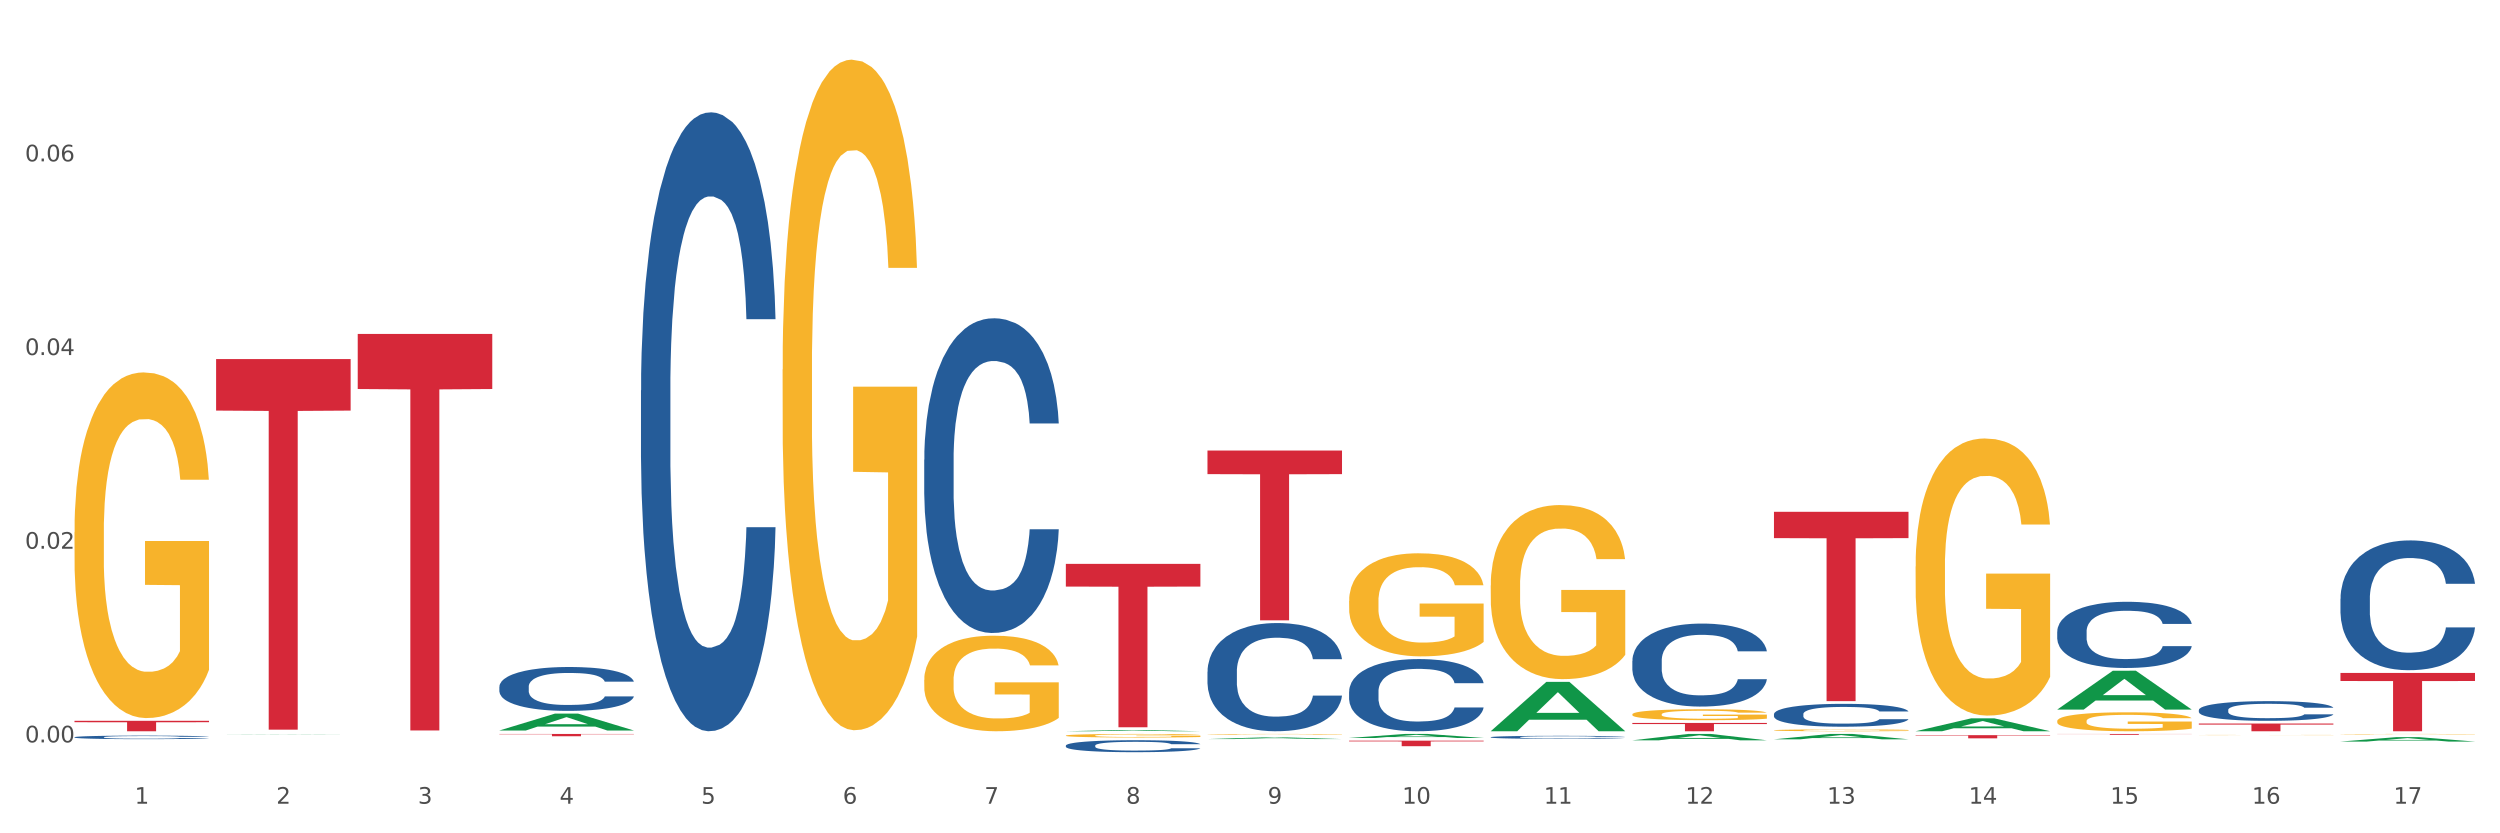 <?xml version="1.0" encoding="utf-8" standalone="no"?>
<!DOCTYPE svg PUBLIC "-//W3C//DTD SVG 1.1//EN"
  "http://www.w3.org/Graphics/SVG/1.1/DTD/svg11.dtd">
<svg xmlns:xlink="http://www.w3.org/1999/xlink" width="1080pt" height="360pt" viewBox="0 0 1080 360" xmlns="http://www.w3.org/2000/svg" version="1.1">
 <rect x="0" y="0" width="1080" height="360" fill="#333333" stroke="none"/>
 <defs>
  <style type="text/css">*{stroke-linejoin: round; stroke-linecap: butt}</style>
 </defs>
 <g id="figure_1">
  <g id="patch_1">
   <path d="M 0 360 
L 1080 360 
L 1080 0 
L 0 0 
z
" style="fill: #ffffff; stroke: #ffffff; stroke-linejoin: miter"/>
  </g>
  <g id="axes_1">
   <g id="matplotlib.axis_1">
    <g id="xtick_1">
     <g id="text_1">
      <!-- 1 -->
      <g style="fill: #4d4d4d" transform="translate(58.182 347.204) scale(0.096 -0.096)">
       <defs>
        <path id="DejaVuSans-31" d="M 794 531 
L 1825 531 
L 1825 4091 
L 703 3866 
L 703 4441 
L 1819 4666 
L 2450 4666 
L 2450 531 
L 3481 531 
L 3481 0 
L 794 0 
L 794 531 
z
" transform="scale(0.016)"/>
       </defs>
       <use xlink:href="#DejaVuSans-31"/>
      </g>
     </g>
    </g>
    <g id="xtick_2">
     <g id="text_2">
      <!-- 2 -->
      <g style="fill: #4d4d4d" transform="translate(119.364 347.204) scale(0.096 -0.096)">
       <defs>
        <path id="DejaVuSans-32" d="M 1228 531 
L 3431 531 
L 3431 0 
L 469 0 
L 469 531 
Q 828 903 1448 1529 
Q 2069 2156 2228 2338 
Q 2531 2678 2651 2914 
Q 2772 3150 2772 3378 
Q 2772 3750 2511 3984 
Q 2250 4219 1831 4219 
Q 1534 4219 1204 4116 
Q 875 4013 500 3803 
L 500 4441 
Q 881 4594 1212 4672 
Q 1544 4750 1819 4750 
Q 2544 4750 2975 4387 
Q 3406 4025 3406 3419 
Q 3406 3131 3298 2873 
Q 3191 2616 2906 2266 
Q 2828 2175 2409 1742 
Q 1991 1309 1228 531 
z
" transform="scale(0.016)"/>
       </defs>
       <use xlink:href="#DejaVuSans-32"/>
      </g>
     </g>
    </g>
    <g id="xtick_3">
     <g id="text_3">
      <!-- 3 -->
      <g style="fill: #4d4d4d" transform="translate(180.545 347.204) scale(0.096 -0.096)">
       <defs>
        <path id="DejaVuSans-33" d="M 2597 2516 
Q 3050 2419 3304 2112 
Q 3559 1806 3559 1356 
Q 3559 666 3084 287 
Q 2609 -91 1734 -91 
Q 1441 -91 1130 -33 
Q 819 25 488 141 
L 488 750 
Q 750 597 1062 519 
Q 1375 441 1716 441 
Q 2309 441 2620 675 
Q 2931 909 2931 1356 
Q 2931 1769 2642 2001 
Q 2353 2234 1838 2234 
L 1294 2234 
L 1294 2753 
L 1863 2753 
Q 2328 2753 2575 2939 
Q 2822 3125 2822 3475 
Q 2822 3834 2567 4026 
Q 2313 4219 1838 4219 
Q 1578 4219 1281 4162 
Q 984 4106 628 3988 
L 628 4550 
Q 988 4650 1302 4700 
Q 1616 4750 1894 4750 
Q 2613 4750 3031 4423 
Q 3450 4097 3450 3541 
Q 3450 3153 3228 2886 
Q 3006 2619 2597 2516 
z
" transform="scale(0.016)"/>
       </defs>
       <use xlink:href="#DejaVuSans-33"/>
      </g>
     </g>
    </g>
    <g id="xtick_4">
     <g id="text_4">
      <!-- 4 -->
      <g style="fill: #4d4d4d" transform="translate(241.726 347.204) scale(0.096 -0.096)">
       <defs>
        <path id="DejaVuSans-34" d="M 2419 4116 
L 825 1625 
L 2419 1625 
L 2419 4116 
z
M 2253 4666 
L 3047 4666 
L 3047 1625 
L 3713 1625 
L 3713 1100 
L 3047 1100 
L 3047 0 
L 2419 0 
L 2419 1100 
L 313 1100 
L 313 1709 
L 2253 4666 
z
" transform="scale(0.016)"/>
       </defs>
       <use xlink:href="#DejaVuSans-34"/>
      </g>
     </g>
    </g>
    <g id="xtick_5">
     <g id="text_5">
      <!-- 5 -->
      <g style="fill: #4d4d4d" transform="translate(302.908 347.204) scale(0.096 -0.096)">
       <defs>
        <path id="DejaVuSans-35" d="M 691 4666 
L 3169 4666 
L 3169 4134 
L 1269 4134 
L 1269 2991 
Q 1406 3038 1543 3061 
Q 1681 3084 1819 3084 
Q 2600 3084 3056 2656 
Q 3513 2228 3513 1497 
Q 3513 744 3044 326 
Q 2575 -91 1722 -91 
Q 1428 -91 1123 -41 
Q 819 9 494 109 
L 494 744 
Q 775 591 1075 516 
Q 1375 441 1709 441 
Q 2250 441 2565 725 
Q 2881 1009 2881 1497 
Q 2881 1984 2565 2268 
Q 2250 2553 1709 2553 
Q 1456 2553 1204 2497 
Q 953 2441 691 2322 
L 691 4666 
z
" transform="scale(0.016)"/>
       </defs>
       <use xlink:href="#DejaVuSans-35"/>
      </g>
     </g>
    </g>
    <g id="xtick_6">
     <g id="text_6">
      <!-- 6 -->
      <g style="fill: #4d4d4d" transform="translate(364.089 347.204) scale(0.096 -0.096)">
       <defs>
        <path id="DejaVuSans-36" d="M 2113 2584 
Q 1688 2584 1439 2293 
Q 1191 2003 1191 1497 
Q 1191 994 1439 701 
Q 1688 409 2113 409 
Q 2538 409 2786 701 
Q 3034 994 3034 1497 
Q 3034 2003 2786 2293 
Q 2538 2584 2113 2584 
z
M 3366 4563 
L 3366 3988 
Q 3128 4100 2886 4159 
Q 2644 4219 2406 4219 
Q 1781 4219 1451 3797 
Q 1122 3375 1075 2522 
Q 1259 2794 1537 2939 
Q 1816 3084 2150 3084 
Q 2853 3084 3261 2657 
Q 3669 2231 3669 1497 
Q 3669 778 3244 343 
Q 2819 -91 2113 -91 
Q 1303 -91 875 529 
Q 447 1150 447 2328 
Q 447 3434 972 4092 
Q 1497 4750 2381 4750 
Q 2619 4750 2861 4703 
Q 3103 4656 3366 4563 
z
" transform="scale(0.016)"/>
       </defs>
       <use xlink:href="#DejaVuSans-36"/>
      </g>
     </g>
    </g>
    <g id="xtick_7">
     <g id="text_7">
      <!-- 7 -->
      <g style="fill: #4d4d4d" transform="translate(425.271 347.204) scale(0.096 -0.096)">
       <defs>
        <path id="DejaVuSans-37" d="M 525 4666 
L 3525 4666 
L 3525 4397 
L 1831 0 
L 1172 0 
L 2766 4134 
L 525 4134 
L 525 4666 
z
" transform="scale(0.016)"/>
       </defs>
       <use xlink:href="#DejaVuSans-37"/>
      </g>
     </g>
    </g>
    <g id="xtick_8">
     <g id="text_8">
      <!-- 8 -->
      <g style="fill: #4d4d4d" transform="translate(486.452 347.204) scale(0.096 -0.096)">
       <defs>
        <path id="DejaVuSans-38" d="M 2034 2216 
Q 1584 2216 1326 1975 
Q 1069 1734 1069 1313 
Q 1069 891 1326 650 
Q 1584 409 2034 409 
Q 2484 409 2743 651 
Q 3003 894 3003 1313 
Q 3003 1734 2745 1975 
Q 2488 2216 2034 2216 
z
M 1403 2484 
Q 997 2584 770 2862 
Q 544 3141 544 3541 
Q 544 4100 942 4425 
Q 1341 4750 2034 4750 
Q 2731 4750 3128 4425 
Q 3525 4100 3525 3541 
Q 3525 3141 3298 2862 
Q 3072 2584 2669 2484 
Q 3125 2378 3379 2068 
Q 3634 1759 3634 1313 
Q 3634 634 3220 271 
Q 2806 -91 2034 -91 
Q 1263 -91 848 271 
Q 434 634 434 1313 
Q 434 1759 690 2068 
Q 947 2378 1403 2484 
z
M 1172 3481 
Q 1172 3119 1398 2916 
Q 1625 2713 2034 2713 
Q 2441 2713 2670 2916 
Q 2900 3119 2900 3481 
Q 2900 3844 2670 4047 
Q 2441 4250 2034 4250 
Q 1625 4250 1398 4047 
Q 1172 3844 1172 3481 
z
" transform="scale(0.016)"/>
       </defs>
       <use xlink:href="#DejaVuSans-38"/>
      </g>
     </g>
    </g>
    <g id="xtick_9">
     <g id="text_9">
      <!-- 9 -->
      <g style="fill: #4d4d4d" transform="translate(547.634 347.204) scale(0.096 -0.096)">
       <defs>
        <path id="DejaVuSans-39" d="M 703 97 
L 703 672 
Q 941 559 1184 500 
Q 1428 441 1663 441 
Q 2288 441 2617 861 
Q 2947 1281 2994 2138 
Q 2813 1869 2534 1725 
Q 2256 1581 1919 1581 
Q 1219 1581 811 2004 
Q 403 2428 403 3163 
Q 403 3881 828 4315 
Q 1253 4750 1959 4750 
Q 2769 4750 3195 4129 
Q 3622 3509 3622 2328 
Q 3622 1225 3098 567 
Q 2575 -91 1691 -91 
Q 1453 -91 1209 -44 
Q 966 3 703 97 
z
M 1959 2075 
Q 2384 2075 2632 2365 
Q 2881 2656 2881 3163 
Q 2881 3666 2632 3958 
Q 2384 4250 1959 4250 
Q 1534 4250 1286 3958 
Q 1038 3666 1038 3163 
Q 1038 2656 1286 2365 
Q 1534 2075 1959 2075 
z
" transform="scale(0.016)"/>
       </defs>
       <use xlink:href="#DejaVuSans-39"/>
      </g>
     </g>
    </g>
    <g id="xtick_10">
     <g id="text_10">
      <!-- 10 -->
      <g style="fill: #4d4d4d" transform="translate(605.761 347.204) scale(0.096 -0.096)">
       <defs>
        <path id="DejaVuSans-30" d="M 2034 4250 
Q 1547 4250 1301 3770 
Q 1056 3291 1056 2328 
Q 1056 1369 1301 889 
Q 1547 409 2034 409 
Q 2525 409 2770 889 
Q 3016 1369 3016 2328 
Q 3016 3291 2770 3770 
Q 2525 4250 2034 4250 
z
M 2034 4750 
Q 2819 4750 3233 4129 
Q 3647 3509 3647 2328 
Q 3647 1150 3233 529 
Q 2819 -91 2034 -91 
Q 1250 -91 836 529 
Q 422 1150 422 2328 
Q 422 3509 836 4129 
Q 1250 4750 2034 4750 
z
" transform="scale(0.016)"/>
       </defs>
       <use xlink:href="#DejaVuSans-31"/>
       <use xlink:href="#DejaVuSans-30" transform="translate(63.623 0)"/>
      </g>
     </g>
    </g>
    <g id="xtick_11">
     <g id="text_11">
      <!-- 11 -->
      <g style="fill: #4d4d4d" transform="translate(666.942 347.204) scale(0.096 -0.096)">
       <use xlink:href="#DejaVuSans-31"/>
       <use xlink:href="#DejaVuSans-31" transform="translate(63.623 0)"/>
      </g>
     </g>
    </g>
    <g id="xtick_12">
     <g id="text_12">
      <!-- 12 -->
      <g style="fill: #4d4d4d" transform="translate(728.124 347.204) scale(0.096 -0.096)">
       <use xlink:href="#DejaVuSans-31"/>
       <use xlink:href="#DejaVuSans-32" transform="translate(63.623 0)"/>
      </g>
     </g>
    </g>
    <g id="xtick_13">
     <g id="text_13">
      <!-- 13 -->
      <g style="fill: #4d4d4d" transform="translate(789.305 347.204) scale(0.096 -0.096)">
       <use xlink:href="#DejaVuSans-31"/>
       <use xlink:href="#DejaVuSans-33" transform="translate(63.623 0)"/>
      </g>
     </g>
    </g>
    <g id="xtick_14">
     <g id="text_14">
      <!-- 14 -->
      <g style="fill: #4d4d4d" transform="translate(850.487 347.204) scale(0.096 -0.096)">
       <use xlink:href="#DejaVuSans-31"/>
       <use xlink:href="#DejaVuSans-34" transform="translate(63.623 0)"/>
      </g>
     </g>
    </g>
    <g id="xtick_15">
     <g id="text_15">
      <!-- 15 -->
      <g style="fill: #4d4d4d" transform="translate(911.668 347.204) scale(0.096 -0.096)">
       <use xlink:href="#DejaVuSans-31"/>
       <use xlink:href="#DejaVuSans-35" transform="translate(63.623 0)"/>
      </g>
     </g>
    </g>
    <g id="xtick_16">
     <g id="text_16">
      <!-- 16 -->
      <g style="fill: #4d4d4d" transform="translate(972.849 347.204) scale(0.096 -0.096)">
       <use xlink:href="#DejaVuSans-31"/>
       <use xlink:href="#DejaVuSans-36" transform="translate(63.623 0)"/>
      </g>
     </g>
    </g>
    <g id="xtick_17">
     <g id="text_17">
      <!-- 17 -->
      <g style="fill: #4d4d4d" transform="translate(1034.031 347.204) scale(0.096 -0.096)">
       <use xlink:href="#DejaVuSans-31"/>
       <use xlink:href="#DejaVuSans-37" transform="translate(63.623 0)"/>
      </g>
     </g>
    </g>
    <g id="xtick_18"/>
    <g id="xtick_19"/>
    <g id="xtick_20"/>
    <g id="xtick_21"/>
    <g id="xtick_22"/>
    <g id="xtick_23"/>
    <g id="xtick_24"/>
    <g id="xtick_25"/>
    <g id="xtick_26"/>
    <g id="xtick_27"/>
    <g id="xtick_28"/>
    <g id="xtick_29"/>
    <g id="xtick_30"/>
    <g id="xtick_31"/>
    <g id="xtick_32"/>
    <g id="xtick_33"/>
   </g>
   <g id="matplotlib.axis_2">
    <g id="ytick_1">
     <g id="text_18">
      <!-- 0.00 -->
      <g style="fill: #4d4d4d" transform="translate(10.8 320.717) scale(0.096 -0.096)">
       <defs>
        <path id="DejaVuSans-2e" d="M 684 794 
L 1344 794 
L 1344 0 
L 684 0 
L 684 794 
z
" transform="scale(0.016)"/>
       </defs>
       <use xlink:href="#DejaVuSans-30"/>
       <use xlink:href="#DejaVuSans-2e" transform="translate(63.623 0)"/>
       <use xlink:href="#DejaVuSans-30" transform="translate(95.41 0)"/>
       <use xlink:href="#DejaVuSans-30" transform="translate(159.033 0)"/>
      </g>
     </g>
    </g>
    <g id="ytick_2">
     <g id="text_19">
      <!-- 0.02 -->
      <g style="fill: #4d4d4d" transform="translate(10.8 237.047) scale(0.096 -0.096)">
       <use xlink:href="#DejaVuSans-30"/>
       <use xlink:href="#DejaVuSans-2e" transform="translate(63.623 0)"/>
       <use xlink:href="#DejaVuSans-30" transform="translate(95.41 0)"/>
       <use xlink:href="#DejaVuSans-32" transform="translate(159.033 0)"/>
      </g>
     </g>
    </g>
    <g id="ytick_3">
     <g id="text_20">
      <!-- 0.04 -->
      <g style="fill: #4d4d4d" transform="translate(10.8 153.377) scale(0.096 -0.096)">
       <use xlink:href="#DejaVuSans-30"/>
       <use xlink:href="#DejaVuSans-2e" transform="translate(63.623 0)"/>
       <use xlink:href="#DejaVuSans-30" transform="translate(95.41 0)"/>
       <use xlink:href="#DejaVuSans-34" transform="translate(159.033 0)"/>
      </g>
     </g>
    </g>
    <g id="ytick_4">
     <g id="text_21">
      <!-- 0.06 -->
      <g style="fill: #4d4d4d" transform="translate(10.8 69.708) scale(0.096 -0.096)">
       <use xlink:href="#DejaVuSans-30"/>
       <use xlink:href="#DejaVuSans-2e" transform="translate(63.623 0)"/>
       <use xlink:href="#DejaVuSans-30" transform="translate(95.41 0)"/>
       <use xlink:href="#DejaVuSans-36" transform="translate(159.033 0)"/>
      </g>
     </g>
    </g>
    <g id="ytick_5"/>
    <g id="ytick_6"/>
    <g id="ytick_7"/>
    <g id="ytick_8"/>
   </g>
   <g id="PolyCollection_1">
    <path d="M 93.356 317.441 
L 93.416 317.441 
L 117.384 317.329 
L 127.331 317.329 
L 151.479 317.441 
L 139.974 317.441 
L 134.761 317.415 
L 110.014 317.415 
L 109.834 317.415 
L 104.801 317.441 
L 93.356 317.441 
L 93.356 317.441 
L 113.13 317.399 
L 131.645 317.399 
L 122.478 317.353 
L 122.358 317.353 
L 122.238 317.353 
L 113.07 317.399 
L 113.13 317.399 
L 93.356 317.441 
z
" clip-path="url(#p9fa0747160)" style="fill: #109648"/>
    <path d="M 949.896 312.565 
L 1008.019 312.565 
L 1008.019 313.029 
L 985.155 313.032 
L 985.155 315.904 
L 972.622 315.904 
L 972.622 313.032 
L 949.896 313.029 
L 949.896 312.568 
L 949.896 312.565 
z
" clip-path="url(#p9fa0747160)" style="fill: #d62839"/>
    <path d="M 32.175 311.375 
L 90.297 311.375 
L 90.297 312.004 
L 67.434 312.009 
L 67.434 315.904 
L 54.901 315.904 
L 54.901 312.009 
L 32.175 312.004 
L 32.175 311.379 
L 32.175 311.375 
z
" clip-path="url(#p9fa0747160)" style="fill: #d62839"/>
    <path d="M 93.356 155.126 
L 151.479 155.126 
L 151.479 177.374 
L 128.615 177.524 
L 128.615 315.221 
L 116.082 315.221 
L 116.082 177.524 
L 93.356 177.374 
L 93.356 155.276 
L 93.356 155.126 
z
" clip-path="url(#p9fa0747160)" style="fill: #d62839"/>
    <path d="M 154.538 144.248 
L 212.66 144.248 
L 212.66 168.056 
L 189.797 168.217 
L 189.797 315.57 
L 177.263 315.57 
L 177.263 168.217 
L 154.538 168.056 
L 154.538 144.409 
L 154.538 144.248 
z
" clip-path="url(#p9fa0747160)" style="fill: #d62839"/>
    <path d="M 215.719 317.069 
L 273.842 317.069 
L 273.842 317.207 
L 250.978 317.208 
L 250.978 318.059 
L 238.445 318.059 
L 238.445 317.208 
L 215.719 317.207 
L 215.719 317.07 
L 215.719 317.069 
z
" clip-path="url(#p9fa0747160)" style="fill: #d62839"/>
    <path d="M 460.445 243.586 
L 518.567 243.586 
L 518.567 253.397 
L 495.704 253.463 
L 495.704 314.185 
L 483.17 314.185 
L 483.17 253.463 
L 460.445 253.397 
L 460.445 243.652 
L 460.445 243.586 
z
" clip-path="url(#p9fa0747160)" style="fill: #d62839"/>
    <path d="M 521.626 194.629 
L 579.749 194.629 
L 579.749 204.823 
L 556.885 204.892 
L 556.885 267.987 
L 544.352 267.987 
L 544.352 204.892 
L 521.626 204.823 
L 521.626 194.698 
L 521.626 194.629 
z
" clip-path="url(#p9fa0747160)" style="fill: #d62839"/>
    <path d="M 582.808 319.967 
L 640.93 319.967 
L 640.93 320.298 
L 618.067 320.3 
L 618.067 322.345 
L 605.533 322.345 
L 605.533 320.3 
L 582.808 320.298 
L 582.808 319.969 
L 582.808 319.967 
z
" clip-path="url(#p9fa0747160)" style="fill: #d62839"/>
    <path d="M 888.715 317.069 
L 946.837 317.069 
L 946.837 317.121 
L 923.974 317.121 
L 923.974 317.441 
L 911.44 317.441 
L 911.44 317.121 
L 888.715 317.121 
L 888.715 317.07 
L 888.715 317.069 
z
" clip-path="url(#p9fa0747160)" style="fill: #d62839"/>
    <path d="M 827.533 317.587 
L 885.656 317.587 
L 885.656 317.778 
L 862.792 317.779 
L 862.792 318.961 
L 850.259 318.961 
L 850.259 317.779 
L 827.533 317.778 
L 827.533 317.588 
L 827.533 317.587 
z
" clip-path="url(#p9fa0747160)" style="fill: #d62839"/>
    <path d="M 766.352 221.099 
L 824.474 221.099 
L 824.474 232.465 
L 801.611 232.542 
L 801.611 302.892 
L 789.078 302.892 
L 789.078 232.542 
L 766.352 232.465 
L 766.352 221.176 
L 766.352 221.099 
z
" clip-path="url(#p9fa0747160)" style="fill: #d62839"/>
    <path d="M 1011.078 290.696 
L 1069.2 290.696 
L 1069.2 294.199 
L 1046.337 294.223 
L 1046.337 315.904 
L 1033.803 315.904 
L 1033.803 294.223 
L 1011.078 294.199 
L 1011.078 290.72 
L 1011.078 290.696 
z
" clip-path="url(#p9fa0747160)" style="fill: #d62839"/>
    <path d="M 705.171 312.298 
L 763.293 312.298 
L 763.293 312.799 
L 740.43 312.803 
L 740.43 315.904 
L 727.896 315.904 
L 727.896 312.803 
L 705.171 312.799 
L 705.171 312.301 
L 705.171 312.298 
z
" clip-path="url(#p9fa0747160)" style="fill: #d62839"/>
    <path d="M 215.719 296.663 
L 215.788 296.646 
L 215.788 296.161 
L 215.994 295.503 
L 216.75 294.291 
L 217.712 293.373 
L 219.36 292.3 
L 220.254 291.85 
L 221.422 291.347 
L 223.826 290.534 
L 226.574 289.841 
L 228.498 289.46 
L 229.941 289.218 
L 233.17 288.785 
L 235.025 288.594 
L 236.948 288.439 
L 238.597 288.335 
L 241.345 288.213 
L 243.544 288.162 
L 246.086 288.144 
L 248.216 288.162 
L 251.032 288.231 
L 255.155 288.439 
L 256.735 288.56 
L 258.864 288.768 
L 261.063 289.045 
L 262.849 289.322 
L 264.91 289.72 
L 267.04 290.239 
L 269.101 290.897 
L 270.544 291.503 
L 271.712 292.144 
L 272.742 292.923 
L 273.498 293.772 
L 273.842 294.482 
L 261.269 294.482 
L 260.926 293.841 
L 260.238 293.148 
L 259.551 292.681 
L 258.796 292.3 
L 257.628 291.867 
L 256.597 291.59 
L 254.88 291.261 
L 253.3 291.053 
L 251.994 290.932 
L 250.414 290.828 
L 247.048 290.724 
L 244.643 290.724 
L 243.132 290.759 
L 241.277 290.845 
L 239.696 290.967 
L 237.841 291.174 
L 236.399 291.399 
L 234.956 291.694 
L 234.132 291.902 
L 232.895 292.283 
L 232.07 292.594 
L 230.971 293.131 
L 230.353 293.512 
L 229.254 294.499 
L 228.773 295.226 
L 228.567 295.728 
L 228.429 296.282 
L 228.429 298.983 
L 228.841 300.196 
L 229.185 300.715 
L 229.735 301.304 
L 230.765 302.066 
L 232.277 302.81 
L 233.857 303.347 
L 235.162 303.676 
L 236.399 303.918 
L 237.635 304.109 
L 239.147 304.282 
L 240.383 304.386 
L 242.238 304.49 
L 244.437 304.542 
L 246.154 304.542 
L 249.658 304.455 
L 251.238 304.368 
L 252.75 304.247 
L 254.399 304.057 
L 255.704 303.849 
L 256.46 303.693 
L 257.696 303.364 
L 258.658 303.018 
L 259.483 302.62 
L 260.032 302.273 
L 260.651 301.754 
L 261.132 301.165 
L 261.269 300.853 
L 273.842 300.853 
L 273.567 301.477 
L 273.086 302.083 
L 272.124 302.897 
L 271.368 303.364 
L 270.2 303.936 
L 268.964 304.42 
L 267.246 304.957 
L 265.666 305.355 
L 264.017 305.702 
L 262.231 306.013 
L 259.002 306.446 
L 257.834 306.567 
L 255.361 306.775 
L 253.437 306.896 
L 250.62 307.018 
L 247.735 307.087 
L 244.712 307.104 
L 242.032 307.07 
L 239.078 306.966 
L 237.223 306.862 
L 235.162 306.706 
L 232.757 306.464 
L 230.49 306.169 
L 228.361 305.823 
L 226.368 305.425 
L 224.513 304.974 
L 222.109 304.23 
L 220.322 303.503 
L 219.017 302.827 
L 218.124 302.256 
L 217.231 301.529 
L 216.75 301.027 
L 215.994 299.815 
L 215.719 298.689 
L 215.719 296.663 
z
" clip-path="url(#p9fa0747160)" style="fill: #255c99"/>
    <path d="M 276.901 168.661 
L 276.969 168.417 
L 276.969 161.579 
L 277.175 152.3 
L 277.931 135.207 
L 278.893 122.266 
L 280.542 107.126 
L 281.435 100.777 
L 282.603 93.696 
L 285.008 82.219 
L 287.756 72.452 
L 289.679 67.08 
L 291.122 63.661 
L 294.351 57.557 
L 296.206 54.871 
L 298.13 52.673 
L 299.779 51.208 
L 302.527 49.499 
L 304.725 48.766 
L 307.267 48.522 
L 309.397 48.766 
L 312.214 49.743 
L 316.336 52.673 
L 317.916 54.382 
L 320.046 57.312 
L 322.244 61.219 
L 324.031 65.126 
L 326.092 70.743 
L 328.221 78.068 
L 330.283 87.347 
L 331.725 95.894 
L 332.893 104.929 
L 333.924 115.917 
L 334.679 127.882 
L 335.023 137.893 
L 322.45 137.893 
L 322.107 128.859 
L 321.42 119.091 
L 320.733 112.498 
L 319.977 107.126 
L 318.809 101.022 
L 317.779 97.115 
L 316.061 92.475 
L 314.481 89.545 
L 313.176 87.836 
L 311.595 86.37 
L 308.229 84.905 
L 305.824 84.905 
L 304.313 85.394 
L 302.458 86.615 
L 300.878 88.324 
L 299.023 91.254 
L 297.58 94.429 
L 296.137 98.58 
L 295.313 101.51 
L 294.076 106.882 
L 293.252 111.277 
L 292.153 118.847 
L 291.534 124.219 
L 290.435 138.138 
L 289.954 148.393 
L 289.748 155.475 
L 289.611 163.289 
L 289.611 201.382 
L 290.023 218.474 
L 290.366 225.8 
L 290.916 234.102 
L 291.947 244.846 
L 293.458 255.346 
L 295.038 262.916 
L 296.343 267.556 
L 297.58 270.974 
L 298.817 273.66 
L 300.328 276.102 
L 301.565 277.567 
L 303.42 279.032 
L 305.618 279.765 
L 307.336 279.765 
L 310.84 278.544 
L 312.42 277.323 
L 313.931 275.614 
L 315.58 272.928 
L 316.886 269.997 
L 317.641 267.8 
L 318.878 263.16 
L 319.84 258.277 
L 320.664 252.66 
L 321.214 247.777 
L 321.832 240.451 
L 322.313 232.149 
L 322.45 227.753 
L 335.023 227.753 
L 334.748 236.544 
L 334.267 245.091 
L 333.305 256.567 
L 332.55 263.16 
L 331.382 271.218 
L 330.145 278.056 
L 328.428 285.625 
L 326.847 291.242 
L 325.199 296.125 
L 323.412 300.521 
L 320.183 306.625 
L 319.015 308.334 
L 316.542 311.265 
L 314.618 312.974 
L 311.802 314.683 
L 308.916 315.66 
L 305.893 315.904 
L 303.214 315.416 
L 300.26 313.951 
L 298.405 312.486 
L 296.343 310.288 
L 293.939 306.869 
L 291.672 302.718 
L 289.542 297.834 
L 287.55 292.218 
L 285.695 285.869 
L 283.29 275.369 
L 281.504 265.114 
L 280.198 255.591 
L 279.305 247.532 
L 278.412 237.277 
L 277.931 230.195 
L 277.175 213.102 
L 276.901 197.23 
L 276.901 168.661 
z
" clip-path="url(#p9fa0747160)" style="fill: #255c99"/>
    <path d="M 399.263 198.584 
L 399.332 198.46 
L 399.332 194.983 
L 399.538 190.265 
L 400.294 181.573 
L 401.256 174.992 
L 402.905 167.294 
L 403.798 164.065 
L 404.966 160.464 
L 407.37 154.628 
L 410.118 149.662 
L 412.042 146.93 
L 413.485 145.192 
L 416.714 142.087 
L 418.569 140.721 
L 420.493 139.604 
L 422.141 138.859 
L 424.89 137.99 
L 427.088 137.617 
L 429.63 137.493 
L 431.76 137.617 
L 434.577 138.114 
L 438.699 139.604 
L 440.279 140.473 
L 442.409 141.963 
L 444.607 143.95 
L 446.393 145.937 
L 448.455 148.792 
L 450.584 152.518 
L 452.645 157.236 
L 454.088 161.582 
L 455.256 166.176 
L 456.287 171.764 
L 457.042 177.848 
L 457.386 182.939 
L 444.813 182.939 
L 444.47 178.345 
L 443.783 173.378 
L 443.096 170.025 
L 442.34 167.294 
L 441.172 164.189 
L 440.142 162.203 
L 438.424 159.843 
L 436.844 158.353 
L 435.538 157.484 
L 433.958 156.739 
L 430.592 155.994 
L 428.187 155.994 
L 426.676 156.243 
L 424.821 156.863 
L 423.241 157.733 
L 421.386 159.223 
L 419.943 160.837 
L 418.5 162.948 
L 417.676 164.438 
L 416.439 167.169 
L 415.615 169.404 
L 414.515 173.254 
L 413.897 175.985 
L 412.798 183.063 
L 412.317 188.278 
L 412.111 191.879 
L 411.973 195.852 
L 411.973 215.223 
L 412.386 223.915 
L 412.729 227.64 
L 413.279 231.861 
L 414.309 237.325 
L 415.821 242.664 
L 417.401 246.513 
L 418.706 248.872 
L 419.943 250.611 
L 421.18 251.977 
L 422.691 253.218 
L 423.928 253.963 
L 425.783 254.708 
L 427.981 255.081 
L 429.699 255.081 
L 433.203 254.46 
L 434.783 253.839 
L 436.294 252.97 
L 437.943 251.604 
L 439.248 250.114 
L 440.004 248.997 
L 441.241 246.637 
L 442.203 244.154 
L 443.027 241.298 
L 443.577 238.815 
L 444.195 235.09 
L 444.676 230.868 
L 444.813 228.633 
L 457.386 228.633 
L 457.111 233.103 
L 456.63 237.449 
L 455.668 243.285 
L 454.913 246.637 
L 453.745 250.735 
L 452.508 254.212 
L 450.79 258.061 
L 449.21 260.917 
L 447.561 263.4 
L 445.775 265.635 
L 442.546 268.739 
L 441.378 269.609 
L 438.905 271.099 
L 436.981 271.968 
L 434.164 272.837 
L 431.279 273.334 
L 428.256 273.458 
L 425.577 273.21 
L 422.622 272.465 
L 420.767 271.72 
L 418.706 270.602 
L 416.302 268.864 
L 414.035 266.753 
L 411.905 264.269 
L 409.912 261.414 
L 408.057 258.185 
L 405.653 252.846 
L 403.867 247.631 
L 402.561 242.788 
L 401.668 238.691 
L 400.775 233.476 
L 400.294 229.875 
L 399.538 221.183 
L 399.263 213.112 
L 399.263 198.584 
z
" clip-path="url(#p9fa0747160)" style="fill: #255c99"/>
    <path d="M 32.175 229.885 
L 32.244 229.748 
L 32.244 224.839 
L 32.381 220.611 
L 33.067 210.383 
L 34.096 201.928 
L 34.851 197.428 
L 35.606 193.745 
L 36.498 190.063 
L 37.596 186.245 
L 39.586 180.653 
L 40.821 177.79 
L 42.331 174.789 
L 45.076 170.425 
L 47.066 167.971 
L 49.124 165.925 
L 52.487 163.47 
L 54.683 162.379 
L 57.016 161.561 
L 59.829 161.015 
L 61.957 160.879 
L 66.623 161.288 
L 70.603 162.516 
L 72.524 163.47 
L 74.995 165.107 
L 76.299 166.198 
L 78.426 168.38 
L 80.622 171.244 
L 82.131 173.698 
L 84.396 178.335 
L 86.111 182.972 
L 87.69 188.7 
L 88.513 192.654 
L 89.131 196.337 
L 89.68 200.564 
L 90.229 207.247 
L 77.877 207.247 
L 77.397 202.473 
L 76.642 197.973 
L 75.544 193.609 
L 74.583 190.882 
L 72.936 187.472 
L 71.426 185.29 
L 69.848 183.654 
L 67.927 182.29 
L 66.417 181.608 
L 64.29 181.063 
L 60.104 181.199 
L 57.29 182.29 
L 55.369 183.654 
L 54.134 184.881 
L 53.036 186.245 
L 51.801 188.154 
L 50.36 191.018 
L 49.33 193.609 
L 48.301 196.882 
L 47.478 200.155 
L 46.723 203.974 
L 46.105 208.065 
L 45.625 212.292 
L 45.213 217.475 
L 44.87 226.066 
L 44.87 244.75 
L 45.007 248.977 
L 45.35 254.569 
L 45.762 258.796 
L 46.448 263.842 
L 47.066 267.252 
L 48.232 272.161 
L 49.536 276.252 
L 50.566 278.843 
L 51.595 281.025 
L 53.379 284.026 
L 55.369 286.48 
L 57.085 287.981 
L 59.418 289.344 
L 60.996 289.89 
L 62.368 290.163 
L 65.731 290.163 
L 68.133 289.753 
L 70.809 288.799 
L 72.868 287.571 
L 74.583 286.071 
L 76.504 283.617 
L 77.74 281.298 
L 77.74 252.796 
L 62.643 252.659 
L 62.643 233.703 
L 90.297 233.703 
L 90.297 289.344 
L 89.131 292.208 
L 87.827 294.799 
L 86.455 297.118 
L 84.396 299.982 
L 81.926 302.709 
L 79.73 304.618 
L 77.397 306.255 
L 74.652 307.755 
L 71.083 309.119 
L 68.887 309.664 
L 66.143 310.073 
L 62.917 310.21 
L 60.104 309.937 
L 57.359 309.255 
L 54.477 308.028 
L 51.663 306.255 
L 49.536 304.482 
L 47.409 302.3 
L 45.144 299.436 
L 43.36 296.709 
L 41.988 294.254 
L 40.478 291.117 
L 38.831 287.026 
L 37.596 283.344 
L 36.498 279.525 
L 35.332 274.616 
L 34.508 270.388 
L 33.685 265.07 
L 33.204 261.115 
L 32.655 254.978 
L 32.244 246.386 
L 32.175 229.885 
z
" clip-path="url(#p9fa0747160)" style="fill: #f7b32b"/>
    <path d="M 460.445 322.095 
L 460.514 322.09 
L 460.514 321.958 
L 460.72 321.778 
L 461.475 321.447 
L 462.437 321.196 
L 464.086 320.902 
L 464.979 320.779 
L 466.147 320.642 
L 468.552 320.42 
L 471.3 320.23 
L 473.224 320.126 
L 474.666 320.06 
L 477.895 319.941 
L 479.75 319.889 
L 481.674 319.847 
L 483.323 319.818 
L 486.071 319.785 
L 488.269 319.771 
L 490.811 319.766 
L 492.941 319.771 
L 495.758 319.79 
L 499.88 319.847 
L 501.46 319.88 
L 503.59 319.937 
L 505.789 320.012 
L 507.575 320.088 
L 509.636 320.197 
L 511.766 320.339 
L 513.827 320.519 
L 515.27 320.685 
L 516.437 320.86 
L 517.468 321.073 
L 518.224 321.305 
L 518.567 321.499 
L 505.995 321.499 
L 505.651 321.324 
L 504.964 321.134 
L 504.277 321.007 
L 503.521 320.902 
L 502.353 320.784 
L 501.323 320.708 
L 499.605 320.618 
L 498.025 320.562 
L 496.72 320.528 
L 495.14 320.5 
L 491.773 320.472 
L 489.369 320.472 
L 487.857 320.481 
L 486.002 320.505 
L 484.422 320.538 
L 482.567 320.595 
L 481.124 320.656 
L 479.682 320.737 
L 478.857 320.794 
L 477.621 320.898 
L 476.796 320.983 
L 475.697 321.13 
L 475.079 321.234 
L 473.979 321.504 
L 473.498 321.702 
L 473.292 321.84 
L 473.155 321.991 
L 473.155 322.729 
L 473.567 323.061 
L 473.911 323.203 
L 474.46 323.364 
L 475.491 323.572 
L 477.002 323.776 
L 478.582 323.922 
L 479.888 324.012 
L 481.124 324.079 
L 482.361 324.131 
L 483.872 324.178 
L 485.109 324.206 
L 486.964 324.235 
L 489.163 324.249 
L 490.88 324.249 
L 494.384 324.225 
L 495.964 324.202 
L 497.476 324.168 
L 499.124 324.116 
L 500.43 324.06 
L 501.186 324.017 
L 502.422 323.927 
L 503.384 323.832 
L 504.208 323.724 
L 504.758 323.629 
L 505.376 323.487 
L 505.857 323.326 
L 505.995 323.241 
L 518.567 323.241 
L 518.292 323.411 
L 517.812 323.577 
L 516.85 323.799 
L 516.094 323.927 
L 514.926 324.083 
L 513.689 324.216 
L 511.972 324.363 
L 510.392 324.471 
L 508.743 324.566 
L 506.957 324.651 
L 503.728 324.77 
L 502.56 324.803 
L 500.086 324.86 
L 498.163 324.893 
L 495.346 324.926 
L 492.46 324.945 
L 489.437 324.95 
L 486.758 324.94 
L 483.804 324.912 
L 481.949 324.883 
L 479.888 324.841 
L 477.483 324.774 
L 475.216 324.694 
L 473.086 324.599 
L 471.094 324.49 
L 469.239 324.367 
L 466.834 324.164 
L 465.048 323.965 
L 463.743 323.78 
L 462.849 323.624 
L 461.956 323.425 
L 461.475 323.288 
L 460.72 322.957 
L 460.445 322.649 
L 460.445 322.095 
z
" clip-path="url(#p9fa0747160)" style="fill: #255c99"/>
    <path d="M 521.626 290.158 
L 521.695 290.116 
L 521.695 288.92 
L 521.901 287.298 
L 522.657 284.309 
L 523.619 282.046 
L 525.268 279.399 
L 526.161 278.289 
L 527.329 277.051 
L 529.733 275.044 
L 532.481 273.336 
L 534.405 272.397 
L 535.848 271.799 
L 539.077 270.732 
L 540.932 270.262 
L 542.855 269.878 
L 544.504 269.622 
L 547.252 269.323 
L 549.451 269.195 
L 551.993 269.152 
L 554.123 269.195 
L 556.939 269.365 
L 561.062 269.878 
L 562.642 270.177 
L 564.772 270.689 
L 566.97 271.372 
L 568.756 272.055 
L 570.817 273.037 
L 572.947 274.318 
L 575.008 275.941 
L 576.451 277.435 
L 577.619 279.015 
L 578.649 280.936 
L 579.405 283.028 
L 579.749 284.779 
L 567.176 284.779 
L 566.833 283.199 
L 566.146 281.491 
L 565.459 280.338 
L 564.703 279.399 
L 563.535 278.332 
L 562.504 277.648 
L 560.787 276.837 
L 559.207 276.325 
L 557.901 276.026 
L 556.321 275.77 
L 552.955 275.514 
L 550.55 275.514 
L 549.039 275.599 
L 547.184 275.813 
L 545.604 276.111 
L 543.749 276.624 
L 542.306 277.179 
L 540.863 277.905 
L 540.039 278.417 
L 538.802 279.356 
L 537.978 280.125 
L 536.878 281.448 
L 536.26 282.388 
L 535.161 284.821 
L 534.68 286.615 
L 534.474 287.853 
L 534.336 289.219 
L 534.336 295.88 
L 534.749 298.868 
L 535.092 300.149 
L 535.642 301.601 
L 536.672 303.48 
L 538.184 305.316 
L 539.764 306.639 
L 541.069 307.45 
L 542.306 308.048 
L 543.542 308.518 
L 545.054 308.945 
L 546.291 309.201 
L 548.146 309.457 
L 550.344 309.585 
L 552.062 309.585 
L 555.565 309.372 
L 557.146 309.158 
L 558.657 308.859 
L 560.306 308.39 
L 561.611 307.877 
L 562.367 307.493 
L 563.604 306.682 
L 564.565 305.828 
L 565.39 304.846 
L 565.939 303.992 
L 566.558 302.711 
L 567.039 301.259 
L 567.176 300.491 
L 579.749 300.491 
L 579.474 302.028 
L 578.993 303.522 
L 578.031 305.529 
L 577.275 306.682 
L 576.107 308.091 
L 574.871 309.286 
L 573.153 310.61 
L 571.573 311.592 
L 569.924 312.446 
L 568.138 313.214 
L 564.909 314.282 
L 563.741 314.581 
L 561.268 315.093 
L 559.344 315.392 
L 556.527 315.691 
L 553.642 315.861 
L 550.619 315.904 
L 547.939 315.819 
L 544.985 315.563 
L 543.13 315.306 
L 541.069 314.922 
L 538.665 314.324 
L 536.397 313.599 
L 534.268 312.745 
L 532.275 311.763 
L 530.42 310.653 
L 528.016 308.817 
L 526.229 307.023 
L 524.924 305.358 
L 524.031 303.949 
L 523.138 302.156 
L 522.657 300.918 
L 521.901 297.929 
L 521.626 295.154 
L 521.626 290.158 
z
" clip-path="url(#p9fa0747160)" style="fill: #255c99"/>
    <path d="M 582.808 298.732 
L 582.876 298.703 
L 582.876 297.906 
L 583.083 296.824 
L 583.838 294.83 
L 584.8 293.321 
L 586.449 291.555 
L 587.342 290.815 
L 588.51 289.989 
L 590.915 288.65 
L 593.663 287.511 
L 595.586 286.885 
L 597.029 286.486 
L 600.258 285.774 
L 602.113 285.461 
L 604.037 285.204 
L 605.686 285.033 
L 608.434 284.834 
L 610.632 284.749 
L 613.174 284.72 
L 615.304 284.749 
L 618.121 284.863 
L 622.243 285.204 
L 623.823 285.404 
L 625.953 285.745 
L 628.151 286.201 
L 629.938 286.657 
L 631.999 287.312 
L 634.129 288.166 
L 636.19 289.248 
L 637.632 290.245 
L 638.8 291.299 
L 639.831 292.58 
L 640.587 293.976 
L 640.93 295.143 
L 628.358 295.143 
L 628.014 294.09 
L 627.327 292.95 
L 626.64 292.182 
L 625.884 291.555 
L 624.716 290.843 
L 623.686 290.387 
L 621.968 289.846 
L 620.388 289.505 
L 619.083 289.305 
L 617.503 289.134 
L 614.136 288.963 
L 611.732 288.963 
L 610.22 289.02 
L 608.365 289.163 
L 606.785 289.362 
L 604.93 289.704 
L 603.487 290.074 
L 602.044 290.558 
L 601.22 290.9 
L 599.983 291.527 
L 599.159 292.039 
L 598.06 292.922 
L 597.441 293.549 
L 596.342 295.172 
L 595.861 296.368 
L 595.655 297.194 
L 595.518 298.105 
L 595.518 302.548 
L 595.93 304.541 
L 596.273 305.396 
L 596.823 306.364 
L 597.854 307.617 
L 599.365 308.841 
L 600.945 309.724 
L 602.251 310.265 
L 603.487 310.664 
L 604.724 310.977 
L 606.235 311.262 
L 607.472 311.433 
L 609.327 311.604 
L 611.525 311.689 
L 613.243 311.689 
L 616.747 311.547 
L 618.327 311.405 
L 619.838 311.205 
L 621.487 310.892 
L 622.793 310.55 
L 623.548 310.294 
L 624.785 309.753 
L 625.747 309.183 
L 626.571 308.528 
L 627.121 307.959 
L 627.739 307.104 
L 628.22 306.136 
L 628.358 305.623 
L 640.93 305.623 
L 640.655 306.649 
L 640.174 307.645 
L 639.213 308.984 
L 638.457 309.753 
L 637.289 310.693 
L 636.052 311.49 
L 634.335 312.373 
L 632.754 313.028 
L 631.106 313.597 
L 629.319 314.11 
L 626.09 314.822 
L 624.922 315.021 
L 622.449 315.363 
L 620.525 315.562 
L 617.709 315.762 
L 614.823 315.876 
L 611.8 315.904 
L 609.121 315.847 
L 606.167 315.676 
L 604.312 315.505 
L 602.251 315.249 
L 599.846 314.85 
L 597.579 314.366 
L 595.449 313.797 
L 593.457 313.142 
L 591.602 312.401 
L 589.197 311.177 
L 587.411 309.981 
L 586.105 308.87 
L 585.212 307.93 
L 584.319 306.734 
L 583.838 305.908 
L 583.083 303.915 
L 582.808 302.064 
L 582.808 298.732 
z
" clip-path="url(#p9fa0747160)" style="fill: #255c99"/>
    <path d="M 643.989 318.461 
L 644.058 318.46 
L 644.058 318.427 
L 644.264 318.382 
L 645.02 318.298 
L 645.982 318.236 
L 647.63 318.162 
L 648.524 318.131 
L 649.691 318.097 
L 652.096 318.041 
L 654.844 317.993 
L 656.768 317.967 
L 658.211 317.951 
L 661.44 317.921 
L 663.295 317.908 
L 665.218 317.897 
L 666.867 317.89 
L 669.615 317.882 
L 671.814 317.878 
L 674.356 317.877 
L 676.485 317.878 
L 679.302 317.883 
L 683.424 317.897 
L 685.005 317.905 
L 687.134 317.92 
L 689.333 317.939 
L 691.119 317.958 
L 693.18 317.985 
L 695.31 318.021 
L 697.371 318.066 
L 698.814 318.107 
L 699.982 318.151 
L 701.012 318.205 
L 701.768 318.263 
L 702.112 318.312 
L 689.539 318.312 
L 689.195 318.268 
L 688.508 318.22 
L 687.821 318.188 
L 687.066 318.162 
L 685.898 318.132 
L 684.867 318.113 
L 683.15 318.091 
L 681.569 318.076 
L 680.264 318.068 
L 678.684 318.061 
L 675.318 318.054 
L 672.913 318.054 
L 671.401 318.056 
L 669.547 318.062 
L 667.966 318.07 
L 666.111 318.085 
L 664.669 318.1 
L 663.226 318.12 
L 662.401 318.135 
L 661.165 318.161 
L 660.34 318.182 
L 659.241 318.219 
L 658.623 318.245 
L 657.524 318.313 
L 657.043 318.363 
L 656.837 318.397 
L 656.699 318.435 
L 656.699 318.62 
L 657.111 318.703 
L 657.455 318.739 
L 658.004 318.779 
L 659.035 318.832 
L 660.546 318.883 
L 662.127 318.919 
L 663.432 318.942 
L 664.669 318.959 
L 665.905 318.972 
L 667.417 318.984 
L 668.653 318.991 
L 670.508 318.998 
L 672.707 319.001 
L 674.424 319.001 
L 677.928 318.995 
L 679.508 318.99 
L 681.02 318.981 
L 682.669 318.968 
L 683.974 318.954 
L 684.73 318.943 
L 685.966 318.921 
L 686.928 318.897 
L 687.753 318.87 
L 688.302 318.846 
L 688.921 318.81 
L 689.402 318.77 
L 689.539 318.748 
L 702.112 318.748 
L 701.837 318.791 
L 701.356 318.833 
L 700.394 318.889 
L 699.638 318.921 
L 698.47 318.96 
L 697.234 318.993 
L 695.516 319.03 
L 693.936 319.057 
L 692.287 319.081 
L 690.501 319.102 
L 687.272 319.132 
L 686.104 319.14 
L 683.631 319.155 
L 681.707 319.163 
L 678.89 319.171 
L 676.005 319.176 
L 672.982 319.177 
L 670.302 319.175 
L 667.348 319.168 
L 665.493 319.161 
L 663.432 319.15 
L 661.027 319.133 
L 658.76 319.113 
L 656.63 319.089 
L 654.638 319.062 
L 652.783 319.031 
L 650.378 318.98 
L 648.592 318.93 
L 647.287 318.884 
L 646.394 318.845 
L 645.501 318.795 
L 645.02 318.76 
L 644.264 318.677 
L 643.989 318.6 
L 643.989 318.461 
z
" clip-path="url(#p9fa0747160)" style="fill: #255c99"/>
    <path d="M 1011.078 258.651 
L 1011.146 258.6 
L 1011.146 257.166 
L 1011.352 255.22 
L 1012.108 251.635 
L 1013.07 248.921 
L 1014.719 245.746 
L 1015.612 244.414 
L 1016.78 242.929 
L 1019.185 240.522 
L 1021.933 238.474 
L 1023.856 237.347 
L 1025.299 236.63 
L 1028.528 235.35 
L 1030.383 234.787 
L 1032.307 234.326 
L 1033.956 234.018 
L 1036.704 233.66 
L 1038.902 233.506 
L 1041.444 233.455 
L 1043.574 233.506 
L 1046.391 233.711 
L 1050.513 234.326 
L 1052.093 234.684 
L 1054.223 235.299 
L 1056.421 236.118 
L 1058.208 236.937 
L 1060.269 238.115 
L 1062.398 239.652 
L 1064.46 241.598 
L 1065.902 243.39 
L 1067.07 245.285 
L 1068.101 247.589 
L 1068.856 250.099 
L 1069.2 252.198 
L 1056.627 252.198 
L 1056.284 250.303 
L 1055.597 248.255 
L 1054.91 246.872 
L 1054.154 245.746 
L 1052.986 244.465 
L 1051.956 243.646 
L 1050.238 242.673 
L 1048.658 242.058 
L 1047.353 241.7 
L 1045.772 241.393 
L 1042.406 241.085 
L 1040.001 241.085 
L 1038.49 241.188 
L 1036.635 241.444 
L 1035.055 241.802 
L 1033.2 242.417 
L 1031.757 243.083 
L 1030.314 243.953 
L 1029.49 244.568 
L 1028.253 245.694 
L 1027.429 246.616 
L 1026.33 248.204 
L 1025.711 249.33 
L 1024.612 252.249 
L 1024.131 254.4 
L 1023.925 255.885 
L 1023.788 257.524 
L 1023.788 265.513 
L 1024.2 269.098 
L 1024.543 270.634 
L 1025.093 272.375 
L 1026.124 274.629 
L 1027.635 276.831 
L 1029.215 278.418 
L 1030.52 279.391 
L 1031.757 280.108 
L 1032.994 280.671 
L 1034.505 281.184 
L 1035.742 281.491 
L 1037.597 281.798 
L 1039.795 281.952 
L 1041.513 281.952 
L 1045.017 281.696 
L 1046.597 281.44 
L 1048.108 281.081 
L 1049.757 280.518 
L 1051.063 279.903 
L 1051.818 279.442 
L 1053.055 278.469 
L 1054.017 277.445 
L 1054.841 276.267 
L 1055.391 275.243 
L 1056.009 273.707 
L 1056.49 271.966 
L 1056.627 271.044 
L 1069.2 271.044 
L 1068.925 272.887 
L 1068.444 274.68 
L 1067.482 277.087 
L 1066.727 278.469 
L 1065.559 280.159 
L 1064.322 281.593 
L 1062.605 283.181 
L 1061.024 284.359 
L 1059.376 285.383 
L 1057.589 286.305 
L 1054.36 287.585 
L 1053.192 287.943 
L 1050.719 288.558 
L 1048.795 288.916 
L 1045.979 289.275 
L 1043.093 289.48 
L 1040.07 289.531 
L 1037.391 289.428 
L 1034.437 289.121 
L 1032.582 288.814 
L 1030.52 288.353 
L 1028.116 287.636 
L 1025.849 286.765 
L 1023.719 285.741 
L 1021.727 284.563 
L 1019.872 283.232 
L 1017.467 281.03 
L 1015.681 278.879 
L 1014.375 276.882 
L 1013.482 275.192 
L 1012.589 273.041 
L 1012.108 271.556 
L 1011.352 267.971 
L 1011.078 264.642 
L 1011.078 258.651 
z
" clip-path="url(#p9fa0747160)" style="fill: #255c99"/>
    <path d="M 949.896 306.716 
L 949.965 306.708 
L 949.965 306.491 
L 950.171 306.196 
L 950.927 305.652 
L 951.889 305.24 
L 953.537 304.758 
L 954.431 304.557 
L 955.599 304.331 
L 958.003 303.966 
L 960.751 303.655 
L 962.675 303.485 
L 964.118 303.376 
L 967.347 303.182 
L 969.202 303.096 
L 971.125 303.026 
L 972.774 302.98 
L 975.522 302.925 
L 977.721 302.902 
L 980.263 302.894 
L 982.393 302.902 
L 985.209 302.933 
L 989.331 303.026 
L 990.912 303.081 
L 993.041 303.174 
L 995.24 303.298 
L 997.026 303.422 
L 999.087 303.601 
L 1001.217 303.834 
L 1003.278 304.129 
L 1004.721 304.401 
L 1005.889 304.689 
L 1006.919 305.038 
L 1007.675 305.419 
L 1008.019 305.737 
L 995.446 305.737 
L 995.103 305.45 
L 994.415 305.139 
L 993.728 304.929 
L 992.973 304.758 
L 991.805 304.564 
L 990.774 304.44 
L 989.057 304.292 
L 987.477 304.199 
L 986.171 304.145 
L 984.591 304.098 
L 981.225 304.052 
L 978.82 304.052 
L 977.309 304.067 
L 975.454 304.106 
L 973.873 304.16 
L 972.018 304.254 
L 970.576 304.355 
L 969.133 304.487 
L 968.309 304.58 
L 967.072 304.751 
L 966.247 304.891 
L 965.148 305.131 
L 964.53 305.302 
L 963.431 305.745 
L 962.95 306.071 
L 962.744 306.297 
L 962.606 306.545 
L 962.606 307.757 
L 963.018 308.301 
L 963.362 308.534 
L 963.912 308.798 
L 964.942 309.14 
L 966.454 309.474 
L 968.034 309.714 
L 969.339 309.862 
L 970.576 309.971 
L 971.812 310.056 
L 973.324 310.134 
L 974.56 310.18 
L 976.415 310.227 
L 978.614 310.25 
L 980.331 310.25 
L 983.835 310.212 
L 985.415 310.173 
L 986.927 310.118 
L 988.576 310.033 
L 989.881 309.94 
L 990.637 309.87 
L 991.873 309.722 
L 992.835 309.567 
L 993.66 309.388 
L 994.209 309.233 
L 994.828 309 
L 995.309 308.736 
L 995.446 308.596 
L 1008.019 308.596 
L 1007.744 308.875 
L 1007.263 309.147 
L 1006.301 309.512 
L 1005.545 309.722 
L 1004.377 309.978 
L 1003.141 310.196 
L 1001.423 310.437 
L 999.843 310.615 
L 998.194 310.771 
L 996.408 310.911 
L 993.179 311.105 
L 992.011 311.159 
L 989.538 311.252 
L 987.614 311.307 
L 984.797 311.361 
L 981.912 311.392 
L 978.889 311.4 
L 976.209 311.384 
L 973.255 311.338 
L 971.4 311.291 
L 969.339 311.221 
L 966.934 311.113 
L 964.667 310.981 
L 962.538 310.825 
L 960.545 310.647 
L 958.69 310.445 
L 956.286 310.111 
L 954.499 309.784 
L 953.194 309.481 
L 952.301 309.225 
L 951.408 308.899 
L 950.927 308.673 
L 950.171 308.13 
L 949.896 307.625 
L 949.896 306.716 
z
" clip-path="url(#p9fa0747160)" style="fill: #255c99"/>
    <path d="M 888.715 272.821 
L 888.784 272.794 
L 888.784 272.063 
L 888.99 271.07 
L 889.745 269.242 
L 890.707 267.857 
L 892.356 266.238 
L 893.249 265.558 
L 894.417 264.801 
L 896.822 263.573 
L 899.57 262.528 
L 901.493 261.954 
L 902.936 261.588 
L 906.165 260.935 
L 908.02 260.647 
L 909.944 260.412 
L 911.593 260.256 
L 914.341 260.073 
L 916.539 259.994 
L 919.081 259.968 
L 921.211 259.994 
L 924.028 260.099 
L 928.15 260.412 
L 929.73 260.595 
L 931.86 260.909 
L 934.058 261.327 
L 935.845 261.745 
L 937.906 262.345 
L 940.036 263.129 
L 942.097 264.122 
L 943.539 265.036 
L 944.707 266.003 
L 945.738 267.178 
L 946.494 268.458 
L 946.837 269.529 
L 934.265 269.529 
L 933.921 268.563 
L 933.234 267.518 
L 932.547 266.812 
L 931.791 266.238 
L 930.623 265.585 
L 929.593 265.167 
L 927.875 264.67 
L 926.295 264.357 
L 924.99 264.174 
L 923.41 264.017 
L 920.043 263.86 
L 917.639 263.86 
L 916.127 263.913 
L 914.272 264.043 
L 912.692 264.226 
L 910.837 264.54 
L 909.394 264.879 
L 907.952 265.323 
L 907.127 265.637 
L 905.89 266.212 
L 905.066 266.682 
L 903.967 267.492 
L 903.348 268.066 
L 902.249 269.555 
L 901.768 270.652 
L 901.562 271.41 
L 901.425 272.246 
L 901.425 276.321 
L 901.837 278.15 
L 902.181 278.933 
L 902.73 279.821 
L 903.761 280.971 
L 905.272 282.094 
L 906.852 282.904 
L 908.158 283.4 
L 909.394 283.766 
L 910.631 284.053 
L 912.142 284.314 
L 913.379 284.471 
L 915.234 284.628 
L 917.432 284.706 
L 919.15 284.706 
L 922.654 284.576 
L 924.234 284.445 
L 925.745 284.262 
L 927.394 283.975 
L 928.7 283.661 
L 929.455 283.426 
L 930.692 282.93 
L 931.654 282.408 
L 932.478 281.807 
L 933.028 281.284 
L 933.646 280.501 
L 934.127 279.612 
L 934.265 279.142 
L 946.837 279.142 
L 946.562 280.083 
L 946.081 280.997 
L 945.12 282.225 
L 944.364 282.93 
L 943.196 283.792 
L 941.959 284.523 
L 940.242 285.333 
L 938.662 285.934 
L 937.013 286.457 
L 935.226 286.927 
L 931.997 287.58 
L 930.829 287.763 
L 928.356 288.076 
L 926.433 288.259 
L 923.616 288.442 
L 920.73 288.546 
L 917.707 288.572 
L 915.028 288.52 
L 912.074 288.363 
L 910.219 288.207 
L 908.158 287.972 
L 905.753 287.606 
L 903.486 287.162 
L 901.356 286.639 
L 899.364 286.039 
L 897.509 285.359 
L 895.104 284.236 
L 893.318 283.139 
L 892.013 282.12 
L 891.119 281.258 
L 890.226 280.161 
L 889.745 279.403 
L 888.99 277.575 
L 888.715 275.877 
L 888.715 272.821 
z
" clip-path="url(#p9fa0747160)" style="fill: #255c99"/>
    <path d="M 32.175 318.472 
L 32.244 318.47 
L 32.244 318.431 
L 32.45 318.378 
L 33.206 318.28 
L 34.167 318.206 
L 35.816 318.12 
L 36.709 318.083 
L 37.877 318.043 
L 40.282 317.977 
L 43.03 317.921 
L 44.954 317.891 
L 46.396 317.871 
L 49.625 317.836 
L 51.48 317.821 
L 53.404 317.808 
L 55.053 317.8 
L 57.801 317.79 
L 60 317.786 
L 62.542 317.784 
L 64.671 317.786 
L 67.488 317.791 
L 71.61 317.808 
L 73.19 317.818 
L 75.32 317.835 
L 77.519 317.857 
L 79.305 317.879 
L 81.366 317.911 
L 83.496 317.953 
L 85.557 318.006 
L 87 318.055 
L 88.168 318.107 
L 89.198 318.17 
L 89.954 318.238 
L 90.297 318.296 
L 77.725 318.296 
L 77.381 318.244 
L 76.694 318.188 
L 76.007 318.15 
L 75.251 318.12 
L 74.084 318.085 
L 73.053 318.062 
L 71.335 318.036 
L 69.755 318.019 
L 68.45 318.009 
L 66.87 318.001 
L 63.503 317.992 
L 61.099 317.992 
L 59.587 317.995 
L 57.732 318.002 
L 56.152 318.012 
L 54.297 318.029 
L 52.854 318.047 
L 51.412 318.071 
L 50.587 318.087 
L 49.351 318.118 
L 48.526 318.143 
L 47.427 318.187 
L 46.809 318.217 
L 45.709 318.297 
L 45.228 318.356 
L 45.022 318.396 
L 44.885 318.441 
L 44.885 318.659 
L 45.297 318.757 
L 45.641 318.799 
L 46.19 318.846 
L 47.221 318.908 
L 48.732 318.968 
L 50.312 319.011 
L 51.618 319.037 
L 52.854 319.057 
L 54.091 319.072 
L 55.603 319.086 
L 56.839 319.095 
L 58.694 319.103 
L 60.893 319.107 
L 62.61 319.107 
L 66.114 319.1 
L 67.694 319.093 
L 69.206 319.084 
L 70.855 319.068 
L 72.16 319.051 
L 72.916 319.039 
L 74.152 319.012 
L 75.114 318.984 
L 75.939 318.952 
L 76.488 318.924 
L 77.106 318.882 
L 77.587 318.835 
L 77.725 318.81 
L 90.297 318.81 
L 90.023 318.86 
L 89.542 318.909 
L 88.58 318.975 
L 87.824 319.012 
L 86.656 319.058 
L 85.419 319.098 
L 83.702 319.141 
L 82.122 319.173 
L 80.473 319.201 
L 78.687 319.226 
L 75.458 319.261 
L 74.29 319.271 
L 71.816 319.287 
L 69.893 319.297 
L 67.076 319.307 
L 64.19 319.313 
L 61.167 319.314 
L 58.488 319.311 
L 55.534 319.303 
L 53.679 319.294 
L 51.618 319.282 
L 49.213 319.262 
L 46.946 319.239 
L 44.816 319.211 
L 42.824 319.179 
L 40.969 319.142 
L 38.564 319.082 
L 36.778 319.023 
L 35.473 318.969 
L 34.58 318.923 
L 33.686 318.864 
L 33.206 318.824 
L 32.45 318.726 
L 32.175 318.635 
L 32.175 318.472 
z
" clip-path="url(#p9fa0747160)" style="fill: #255c99"/>
    <path d="M 766.352 308.5 
L 766.421 308.491 
L 766.421 308.238 
L 766.627 307.895 
L 767.383 307.263 
L 768.344 306.784 
L 769.993 306.224 
L 770.886 305.99 
L 772.054 305.728 
L 774.459 305.303 
L 777.207 304.942 
L 779.131 304.743 
L 780.573 304.617 
L 783.802 304.391 
L 785.657 304.292 
L 787.581 304.211 
L 789.23 304.156 
L 791.978 304.093 
L 794.177 304.066 
L 796.719 304.057 
L 798.848 304.066 
L 801.665 304.102 
L 805.787 304.211 
L 807.367 304.274 
L 809.497 304.382 
L 811.696 304.527 
L 813.482 304.671 
L 815.543 304.879 
L 817.673 305.15 
L 819.734 305.493 
L 821.177 305.809 
L 822.345 306.143 
L 823.375 306.549 
L 824.131 306.992 
L 824.474 307.362 
L 811.902 307.362 
L 811.558 307.028 
L 810.871 306.667 
L 810.184 306.423 
L 809.428 306.224 
L 808.261 305.999 
L 807.23 305.854 
L 805.512 305.683 
L 803.932 305.574 
L 802.627 305.511 
L 801.047 305.457 
L 797.68 305.403 
L 795.276 305.403 
L 793.764 305.421 
L 791.909 305.466 
L 790.329 305.529 
L 788.474 305.637 
L 787.031 305.755 
L 785.589 305.908 
L 784.764 306.017 
L 783.528 306.215 
L 782.703 306.378 
L 781.604 306.658 
L 780.986 306.857 
L 779.886 307.371 
L 779.405 307.751 
L 779.199 308.012 
L 779.062 308.301 
L 779.062 309.71 
L 779.474 310.342 
L 779.818 310.613 
L 780.367 310.92 
L 781.398 311.318 
L 782.909 311.706 
L 784.489 311.986 
L 785.795 312.158 
L 787.031 312.284 
L 788.268 312.383 
L 789.78 312.474 
L 791.016 312.528 
L 792.871 312.582 
L 795.07 312.609 
L 796.787 312.609 
L 800.291 312.564 
L 801.871 312.519 
L 803.383 312.456 
L 805.032 312.356 
L 806.337 312.248 
L 807.093 312.167 
L 808.329 311.995 
L 809.291 311.814 
L 810.116 311.607 
L 810.665 311.426 
L 811.283 311.155 
L 811.764 310.848 
L 811.902 310.686 
L 824.474 310.686 
L 824.2 311.011 
L 823.719 311.327 
L 822.757 311.751 
L 822.001 311.995 
L 820.833 312.293 
L 819.596 312.546 
L 817.879 312.826 
L 816.299 313.034 
L 814.65 313.214 
L 812.864 313.377 
L 809.635 313.603 
L 808.467 313.666 
L 805.993 313.774 
L 804.07 313.837 
L 801.253 313.901 
L 798.367 313.937 
L 795.344 313.946 
L 792.665 313.928 
L 789.711 313.873 
L 787.856 313.819 
L 785.795 313.738 
L 783.39 313.612 
L 781.123 313.458 
L 778.993 313.277 
L 777.001 313.07 
L 775.146 312.835 
L 772.741 312.447 
L 770.955 312.067 
L 769.65 311.715 
L 768.757 311.417 
L 767.863 311.038 
L 767.383 310.776 
L 766.627 310.144 
L 766.352 309.557 
L 766.352 308.5 
z
" clip-path="url(#p9fa0747160)" style="fill: #255c99"/>
    <path d="M 705.171 285.493 
L 705.239 285.46 
L 705.239 284.543 
L 705.445 283.298 
L 706.201 281.006 
L 707.163 279.27 
L 708.812 277.24 
L 709.705 276.388 
L 710.873 275.438 
L 713.277 273.899 
L 716.026 272.589 
L 717.949 271.869 
L 719.392 271.41 
L 722.621 270.591 
L 724.476 270.231 
L 726.4 269.936 
L 728.049 269.74 
L 730.797 269.511 
L 732.995 269.412 
L 735.537 269.38 
L 737.667 269.412 
L 740.484 269.543 
L 744.606 269.936 
L 746.186 270.166 
L 748.316 270.559 
L 750.514 271.083 
L 752.301 271.607 
L 754.362 272.36 
L 756.491 273.342 
L 758.552 274.587 
L 759.995 275.733 
L 761.163 276.945 
L 762.194 278.419 
L 762.949 280.023 
L 763.293 281.366 
L 750.72 281.366 
L 750.377 280.154 
L 749.69 278.844 
L 749.003 277.96 
L 748.247 277.24 
L 747.079 276.421 
L 746.049 275.897 
L 744.331 275.275 
L 742.751 274.882 
L 741.446 274.652 
L 739.865 274.456 
L 736.499 274.259 
L 734.094 274.259 
L 732.583 274.325 
L 730.728 274.489 
L 729.148 274.718 
L 727.293 275.111 
L 725.85 275.537 
L 724.407 276.093 
L 723.583 276.486 
L 722.346 277.207 
L 721.522 277.796 
L 720.423 278.812 
L 719.804 279.532 
L 718.705 281.399 
L 718.224 282.774 
L 718.018 283.724 
L 717.881 284.772 
L 717.881 289.881 
L 718.293 292.174 
L 718.636 293.156 
L 719.186 294.27 
L 720.216 295.711 
L 721.728 297.119 
L 723.308 298.134 
L 724.613 298.757 
L 725.85 299.215 
L 727.087 299.575 
L 728.598 299.903 
L 729.835 300.099 
L 731.69 300.296 
L 733.888 300.394 
L 735.606 300.394 
L 739.11 300.23 
L 740.69 300.067 
L 742.201 299.837 
L 743.85 299.477 
L 745.155 299.084 
L 745.911 298.789 
L 747.148 298.167 
L 748.11 297.512 
L 748.934 296.759 
L 749.484 296.104 
L 750.102 295.121 
L 750.583 294.008 
L 750.72 293.418 
L 763.293 293.418 
L 763.018 294.597 
L 762.537 295.744 
L 761.575 297.283 
L 760.82 298.167 
L 759.652 299.248 
L 758.415 300.165 
L 756.697 301.18 
L 755.117 301.933 
L 753.468 302.588 
L 751.682 303.178 
L 748.453 303.997 
L 747.285 304.226 
L 744.812 304.619 
L 742.888 304.848 
L 740.071 305.077 
L 737.186 305.208 
L 734.163 305.241 
L 731.484 305.176 
L 728.529 304.979 
L 726.674 304.783 
L 724.613 304.488 
L 722.209 304.029 
L 719.942 303.473 
L 717.812 302.818 
L 715.819 302.064 
L 713.965 301.213 
L 711.56 299.805 
L 709.774 298.429 
L 708.468 297.152 
L 707.575 296.071 
L 706.682 294.696 
L 706.201 293.746 
L 705.445 291.453 
L 705.171 289.325 
L 705.171 285.493 
z
" clip-path="url(#p9fa0747160)" style="fill: #255c99"/>
    <path d="M 582.808 259.599 
L 582.876 259.558 
L 582.876 258.094 
L 583.014 256.833 
L 583.7 253.783 
L 584.729 251.261 
L 585.484 249.919 
L 586.239 248.821 
L 587.131 247.723 
L 588.229 246.584 
L 590.219 244.916 
L 591.454 244.062 
L 592.964 243.168 
L 595.709 241.866 
L 597.699 241.134 
L 599.757 240.524 
L 603.12 239.792 
L 605.316 239.466 
L 607.649 239.222 
L 610.462 239.06 
L 612.589 239.019 
L 617.256 239.141 
L 621.236 239.507 
L 623.157 239.792 
L 625.628 240.28 
L 626.931 240.605 
L 629.059 241.256 
L 631.254 242.11 
L 632.764 242.842 
L 635.029 244.225 
L 636.744 245.608 
L 638.322 247.316 
L 639.146 248.496 
L 639.764 249.594 
L 640.312 250.855 
L 640.861 252.847 
L 628.51 252.847 
L 628.029 251.424 
L 627.274 250.082 
L 626.176 248.78 
L 625.216 247.967 
L 623.569 246.95 
L 622.059 246.299 
L 620.481 245.811 
L 618.56 245.404 
L 617.05 245.201 
L 614.923 245.038 
L 610.737 245.079 
L 607.923 245.404 
L 606.002 245.811 
L 604.767 246.177 
L 603.669 246.584 
L 602.433 247.153 
L 600.992 248.007 
L 599.963 248.78 
L 598.934 249.756 
L 598.11 250.733 
L 597.355 251.871 
L 596.738 253.091 
L 596.258 254.352 
L 595.846 255.898 
L 595.503 258.46 
L 595.503 264.032 
L 595.64 265.293 
L 595.983 266.961 
L 596.395 268.222 
L 597.081 269.726 
L 597.699 270.743 
L 598.865 272.207 
L 600.169 273.428 
L 601.198 274.2 
L 602.228 274.851 
L 604.012 275.746 
L 606.002 276.478 
L 607.717 276.925 
L 610.05 277.332 
L 611.629 277.495 
L 613.001 277.576 
L 616.364 277.576 
L 618.765 277.454 
L 621.442 277.169 
L 623.5 276.803 
L 625.216 276.356 
L 627.137 275.624 
L 628.372 274.932 
L 628.372 266.432 
L 613.276 266.391 
L 613.276 260.738 
L 640.93 260.738 
L 640.93 277.332 
L 639.764 278.186 
L 638.46 278.959 
L 637.087 279.65 
L 635.029 280.505 
L 632.558 281.318 
L 630.362 281.887 
L 628.029 282.375 
L 625.284 282.823 
L 621.716 283.23 
L 619.52 283.392 
L 616.775 283.514 
L 613.55 283.555 
L 610.737 283.474 
L 607.992 283.27 
L 605.11 282.904 
L 602.296 282.375 
L 600.169 281.847 
L 598.042 281.196 
L 595.777 280.342 
L 593.993 279.528 
L 592.621 278.796 
L 591.111 277.861 
L 589.464 276.641 
L 588.229 275.543 
L 587.131 274.404 
L 585.964 272.939 
L 585.141 271.679 
L 584.317 270.092 
L 583.837 268.913 
L 583.288 267.083 
L 582.876 264.52 
L 582.808 259.599 
z
" clip-path="url(#p9fa0747160)" style="fill: #f7b32b"/>
    <path d="M 399.263 293.699 
L 399.332 293.661 
L 399.332 292.304 
L 399.469 291.136 
L 400.156 288.308 
L 401.185 285.971 
L 401.94 284.727 
L 402.695 283.709 
L 403.587 282.691 
L 404.685 281.635 
L 406.675 280.09 
L 407.91 279.298 
L 409.419 278.468 
L 412.164 277.262 
L 414.154 276.583 
L 416.213 276.018 
L 419.575 275.339 
L 421.771 275.038 
L 424.104 274.812 
L 426.918 274.661 
L 429.045 274.623 
L 433.711 274.736 
L 437.691 275.076 
L 439.613 275.339 
L 442.083 275.792 
L 443.387 276.093 
L 445.514 276.697 
L 447.71 277.488 
L 449.22 278.167 
L 451.484 279.449 
L 453.2 280.73 
L 454.778 282.314 
L 455.602 283.407 
L 456.219 284.425 
L 456.768 285.594 
L 457.317 287.441 
L 444.965 287.441 
L 444.485 286.121 
L 443.73 284.877 
L 442.632 283.671 
L 441.672 282.917 
L 440.025 281.975 
L 438.515 281.371 
L 436.937 280.919 
L 435.015 280.542 
L 433.506 280.353 
L 431.378 280.203 
L 427.192 280.24 
L 424.379 280.542 
L 422.458 280.919 
L 421.222 281.258 
L 420.124 281.635 
L 418.889 282.163 
L 417.448 282.955 
L 416.419 283.671 
L 415.39 284.576 
L 414.566 285.481 
L 413.811 286.536 
L 413.194 287.667 
L 412.713 288.836 
L 412.302 290.268 
L 411.958 292.644 
L 411.958 297.808 
L 412.096 298.977 
L 412.439 300.523 
L 412.851 301.691 
L 413.537 303.086 
L 414.154 304.029 
L 415.321 305.386 
L 416.625 306.517 
L 417.654 307.233 
L 418.683 307.836 
L 420.468 308.666 
L 422.458 309.344 
L 424.173 309.759 
L 426.506 310.136 
L 428.084 310.287 
L 429.457 310.362 
L 432.819 310.362 
L 435.221 310.249 
L 437.897 309.985 
L 439.956 309.646 
L 441.672 309.231 
L 443.593 308.553 
L 444.828 307.912 
L 444.828 300.033 
L 429.731 299.995 
L 429.731 294.755 
L 457.386 294.755 
L 457.386 310.136 
L 456.219 310.928 
L 454.915 311.644 
L 453.543 312.285 
L 451.484 313.077 
L 449.014 313.831 
L 446.818 314.358 
L 444.485 314.811 
L 441.74 315.226 
L 438.172 315.603 
L 435.976 315.753 
L 433.231 315.866 
L 430.006 315.904 
L 427.192 315.829 
L 424.448 315.64 
L 421.565 315.301 
L 418.752 314.811 
L 416.625 314.321 
L 414.497 313.718 
L 412.233 312.926 
L 410.449 312.172 
L 409.076 311.493 
L 407.567 310.626 
L 405.92 309.495 
L 404.685 308.477 
L 403.587 307.422 
L 402.42 306.065 
L 401.597 304.896 
L 400.773 303.426 
L 400.293 302.332 
L 399.744 300.636 
L 399.332 298.261 
L 399.263 293.699 
z
" clip-path="url(#p9fa0747160)" style="fill: #f7b32b"/>
    <path d="M 460.445 317.777 
L 460.514 317.776 
L 460.514 317.725 
L 460.651 317.682 
L 461.337 317.577 
L 462.366 317.49 
L 463.121 317.444 
L 463.876 317.407 
L 464.768 317.369 
L 465.866 317.33 
L 467.856 317.272 
L 469.091 317.243 
L 470.601 317.212 
L 473.346 317.167 
L 475.336 317.142 
L 477.394 317.121 
L 480.757 317.096 
L 482.953 317.085 
L 485.286 317.076 
L 488.099 317.071 
L 490.227 317.069 
L 494.893 317.074 
L 498.873 317.086 
L 500.794 317.096 
L 503.265 317.113 
L 504.568 317.124 
L 506.696 317.146 
L 508.892 317.176 
L 510.401 317.201 
L 512.666 317.248 
L 514.381 317.296 
L 515.96 317.355 
L 516.783 317.395 
L 517.401 317.433 
L 517.95 317.476 
L 518.499 317.545 
L 506.147 317.545 
L 505.666 317.496 
L 504.912 317.45 
L 503.814 317.405 
L 502.853 317.377 
L 501.206 317.342 
L 499.696 317.32 
L 498.118 317.303 
L 496.197 317.289 
L 494.687 317.282 
L 492.56 317.276 
L 488.374 317.278 
L 485.56 317.289 
L 483.639 317.303 
L 482.404 317.316 
L 481.306 317.33 
L 480.071 317.349 
L 478.63 317.379 
L 477.6 317.405 
L 476.571 317.439 
L 475.747 317.472 
L 474.993 317.511 
L 474.375 317.553 
L 473.895 317.597 
L 473.483 317.65 
L 473.14 317.738 
L 473.14 317.93 
L 473.277 317.973 
L 473.62 318.03 
L 474.032 318.074 
L 474.718 318.126 
L 475.336 318.16 
L 476.502 318.211 
L 477.806 318.253 
L 478.835 318.279 
L 479.865 318.302 
L 481.649 318.333 
L 483.639 318.358 
L 485.354 318.373 
L 487.688 318.387 
L 489.266 318.393 
L 490.638 318.395 
L 494.001 318.395 
L 496.403 318.391 
L 499.079 318.381 
L 501.137 318.369 
L 502.853 318.354 
L 504.774 318.328 
L 506.01 318.305 
L 506.01 318.012 
L 490.913 318.011 
L 490.913 317.816 
L 518.567 317.816 
L 518.567 318.387 
L 517.401 318.416 
L 516.097 318.443 
L 514.724 318.467 
L 512.666 318.496 
L 510.195 318.524 
L 508 318.544 
L 505.666 318.561 
L 502.922 318.576 
L 499.353 318.59 
L 497.157 318.596 
L 494.413 318.6 
L 491.187 318.601 
L 488.374 318.598 
L 485.629 318.591 
L 482.747 318.579 
L 479.933 318.561 
L 477.806 318.542 
L 475.679 318.52 
L 473.414 318.491 
L 471.63 318.463 
L 470.258 318.437 
L 468.748 318.405 
L 467.101 318.363 
L 465.866 318.326 
L 464.768 318.286 
L 463.601 318.236 
L 462.778 318.193 
L 461.955 318.138 
L 461.474 318.098 
L 460.925 318.035 
L 460.514 317.946 
L 460.445 317.777 
z
" clip-path="url(#p9fa0747160)" style="fill: #f7b32b"/>
    <path d="M 521.626 317.212 
L 521.695 317.212 
L 521.695 317.202 
L 521.832 317.193 
L 522.518 317.172 
L 523.548 317.154 
L 524.303 317.145 
L 525.057 317.137 
L 525.949 317.13 
L 527.047 317.122 
L 529.037 317.11 
L 530.273 317.104 
L 531.782 317.098 
L 534.527 317.089 
L 536.517 317.084 
L 538.576 317.08 
L 541.938 317.075 
L 544.134 317.073 
L 546.467 317.071 
L 549.281 317.07 
L 551.408 317.069 
L 556.074 317.07 
L 560.054 317.073 
L 561.976 317.075 
L 564.446 317.078 
L 565.75 317.08 
L 567.877 317.085 
L 570.073 317.091 
L 571.583 317.096 
L 573.847 317.105 
L 575.563 317.115 
L 577.141 317.127 
L 577.965 317.135 
L 578.582 317.143 
L 579.131 317.151 
L 579.68 317.165 
L 567.328 317.165 
L 566.848 317.155 
L 566.093 317.146 
L 564.995 317.137 
L 564.034 317.131 
L 562.387 317.124 
L 560.878 317.12 
L 559.299 317.116 
L 557.378 317.114 
L 555.868 317.112 
L 553.741 317.111 
L 549.555 317.111 
L 546.742 317.114 
L 544.82 317.116 
L 543.585 317.119 
L 542.487 317.122 
L 541.252 317.126 
L 539.811 317.132 
L 538.782 317.137 
L 537.752 317.144 
L 536.929 317.151 
L 536.174 317.158 
L 535.556 317.167 
L 535.076 317.176 
L 534.664 317.186 
L 534.321 317.204 
L 534.321 317.243 
L 534.459 317.251 
L 534.802 317.263 
L 535.213 317.272 
L 535.9 317.282 
L 536.517 317.289 
L 537.684 317.299 
L 538.988 317.308 
L 540.017 317.313 
L 541.046 317.318 
L 542.83 317.324 
L 544.82 317.329 
L 546.536 317.332 
L 548.869 317.335 
L 550.447 317.336 
L 551.82 317.336 
L 555.182 317.336 
L 557.584 317.336 
L 560.26 317.334 
L 562.319 317.331 
L 564.034 317.328 
L 565.956 317.323 
L 567.191 317.318 
L 567.191 317.259 
L 552.094 317.259 
L 552.094 317.22 
L 579.749 317.22 
L 579.749 317.335 
L 578.582 317.341 
L 577.278 317.346 
L 575.906 317.351 
L 573.847 317.357 
L 571.377 317.362 
L 569.181 317.366 
L 566.848 317.37 
L 564.103 317.373 
L 560.535 317.376 
L 558.339 317.377 
L 555.594 317.378 
L 552.369 317.378 
L 549.555 317.377 
L 546.81 317.376 
L 543.928 317.373 
L 541.115 317.37 
L 538.988 317.366 
L 536.86 317.362 
L 534.596 317.356 
L 532.812 317.35 
L 531.439 317.345 
L 529.93 317.338 
L 528.283 317.33 
L 527.047 317.322 
L 525.949 317.315 
L 524.783 317.304 
L 523.959 317.296 
L 523.136 317.285 
L 522.656 317.276 
L 522.107 317.264 
L 521.695 317.246 
L 521.626 317.212 
z
" clip-path="url(#p9fa0747160)" style="fill: #f7b32b"/>
    <path d="M 888.715 306.52 
L 888.775 306.504 
L 912.743 289.753 
L 922.689 289.738 
L 946.837 306.551 
L 935.333 306.551 
L 930.12 302.636 
L 905.373 302.636 
L 905.193 302.699 
L 900.16 306.551 
L 888.715 306.551 
L 888.715 306.52 
L 908.488 300.3 
L 927.004 300.284 
L 917.836 293.321 
L 917.716 293.29 
L 917.596 293.337 
L 908.428 300.284 
L 908.488 300.3 
L 888.715 306.52 
z
" clip-path="url(#p9fa0747160)" style="fill: #109648"/>
    <path d="M 643.989 252.935 
L 644.058 252.866 
L 644.058 250.393 
L 644.195 248.264 
L 644.881 243.113 
L 645.911 238.855 
L 646.665 236.588 
L 647.42 234.734 
L 648.312 232.879 
L 649.41 230.956 
L 651.4 228.14 
L 652.635 226.697 
L 654.145 225.186 
L 656.89 222.989 
L 658.88 221.752 
L 660.939 220.722 
L 664.301 219.486 
L 666.497 218.936 
L 668.83 218.524 
L 671.644 218.249 
L 673.771 218.181 
L 678.437 218.387 
L 682.417 219.005 
L 684.339 219.486 
L 686.809 220.31 
L 688.113 220.859 
L 690.24 221.958 
L 692.436 223.401 
L 693.946 224.637 
L 696.21 226.972 
L 697.926 229.307 
L 699.504 232.192 
L 700.327 234.184 
L 700.945 236.039 
L 701.494 238.168 
L 702.043 241.533 
L 689.691 241.533 
L 689.211 239.129 
L 688.456 236.863 
L 687.358 234.665 
L 686.397 233.291 
L 684.75 231.574 
L 683.241 230.475 
L 681.662 229.651 
L 679.741 228.964 
L 678.231 228.621 
L 676.104 228.346 
L 671.918 228.415 
L 669.105 228.964 
L 667.183 229.651 
L 665.948 230.269 
L 664.85 230.956 
L 663.615 231.917 
L 662.174 233.36 
L 661.145 234.665 
L 660.115 236.313 
L 659.292 237.962 
L 658.537 239.885 
L 657.919 241.945 
L 657.439 244.075 
L 657.027 246.685 
L 656.684 251.012 
L 656.684 260.421 
L 656.821 262.551 
L 657.164 265.367 
L 657.576 267.496 
L 658.262 270.037 
L 658.88 271.754 
L 660.047 274.227 
L 661.35 276.287 
L 662.38 277.592 
L 663.409 278.691 
L 665.193 280.202 
L 667.183 281.439 
L 668.899 282.194 
L 671.232 282.881 
L 672.81 283.156 
L 674.183 283.293 
L 677.545 283.293 
L 679.947 283.087 
L 682.623 282.606 
L 684.682 281.988 
L 686.397 281.233 
L 688.319 279.996 
L 689.554 278.829 
L 689.554 264.474 
L 674.457 264.405 
L 674.457 254.858 
L 702.112 254.858 
L 702.112 282.881 
L 700.945 284.323 
L 699.641 285.628 
L 698.269 286.796 
L 696.21 288.238 
L 693.74 289.612 
L 691.544 290.574 
L 689.211 291.398 
L 686.466 292.153 
L 682.898 292.84 
L 680.702 293.115 
L 677.957 293.321 
L 674.732 293.39 
L 671.918 293.252 
L 669.173 292.909 
L 666.291 292.291 
L 663.478 291.398 
L 661.35 290.505 
L 659.223 289.406 
L 656.959 287.964 
L 655.174 286.59 
L 653.802 285.354 
L 652.292 283.774 
L 650.645 281.713 
L 649.41 279.859 
L 648.312 277.936 
L 647.146 275.463 
L 646.322 273.334 
L 645.499 270.655 
L 645.018 268.663 
L 644.47 265.573 
L 644.058 261.246 
L 643.989 252.935 
z
" clip-path="url(#p9fa0747160)" style="fill: #f7b32b"/>
    <path d="M 705.171 308.591 
L 705.239 308.586 
L 705.239 308.431 
L 705.376 308.297 
L 706.063 307.973 
L 707.092 307.706 
L 707.847 307.563 
L 708.602 307.447 
L 709.494 307.33 
L 710.592 307.209 
L 712.582 307.032 
L 713.817 306.942 
L 715.327 306.847 
L 718.071 306.709 
L 720.061 306.631 
L 722.12 306.566 
L 725.483 306.488 
L 727.678 306.454 
L 730.012 306.428 
L 732.825 306.411 
L 734.952 306.406 
L 739.619 306.419 
L 743.599 306.458 
L 745.52 306.488 
L 747.99 306.54 
L 749.294 306.575 
L 751.421 306.644 
L 753.617 306.735 
L 755.127 306.812 
L 757.391 306.959 
L 759.107 307.106 
L 760.685 307.287 
L 761.509 307.412 
L 762.126 307.529 
L 762.675 307.663 
L 763.224 307.874 
L 750.872 307.874 
L 750.392 307.723 
L 749.637 307.581 
L 748.539 307.442 
L 747.579 307.356 
L 745.932 307.248 
L 744.422 307.179 
L 742.844 307.127 
L 740.922 307.084 
L 739.413 307.063 
L 737.285 307.045 
L 733.099 307.05 
L 730.286 307.084 
L 728.365 307.127 
L 727.129 307.166 
L 726.031 307.209 
L 724.796 307.27 
L 723.355 307.36 
L 722.326 307.442 
L 721.297 307.546 
L 720.473 307.65 
L 719.718 307.77 
L 719.101 307.9 
L 718.62 308.034 
L 718.209 308.198 
L 717.866 308.47 
L 717.866 309.061 
L 718.003 309.195 
L 718.346 309.372 
L 718.758 309.506 
L 719.444 309.665 
L 720.061 309.773 
L 721.228 309.929 
L 722.532 310.058 
L 723.561 310.14 
L 724.59 310.209 
L 726.375 310.304 
L 728.365 310.382 
L 730.08 310.429 
L 732.413 310.472 
L 733.992 310.49 
L 735.364 310.498 
L 738.726 310.498 
L 741.128 310.485 
L 743.804 310.455 
L 745.863 310.416 
L 747.579 310.369 
L 749.5 310.291 
L 750.735 310.218 
L 750.735 309.316 
L 735.638 309.311 
L 735.638 308.711 
L 763.293 308.711 
L 763.293 310.472 
L 762.126 310.563 
L 760.823 310.645 
L 759.45 310.718 
L 757.391 310.809 
L 754.921 310.895 
L 752.725 310.956 
L 750.392 311.008 
L 747.647 311.055 
L 744.079 311.098 
L 741.883 311.116 
L 739.138 311.128 
L 735.913 311.133 
L 733.099 311.124 
L 730.355 311.103 
L 727.473 311.064 
L 724.659 311.008 
L 722.532 310.952 
L 720.405 310.882 
L 718.14 310.792 
L 716.356 310.705 
L 714.983 310.628 
L 713.474 310.529 
L 711.827 310.399 
L 710.592 310.283 
L 709.494 310.162 
L 708.327 310.006 
L 707.504 309.872 
L 706.68 309.704 
L 706.2 309.579 
L 705.651 309.385 
L 705.239 309.113 
L 705.171 308.591 
z
" clip-path="url(#p9fa0747160)" style="fill: #f7b32b"/>
    <path d="M 766.352 315.477 
L 766.421 315.477 
L 766.421 315.451 
L 766.558 315.428 
L 767.244 315.374 
L 768.273 315.329 
L 769.028 315.305 
L 769.783 315.286 
L 770.675 315.266 
L 771.773 315.246 
L 773.763 315.216 
L 774.998 315.201 
L 776.508 315.185 
L 779.253 315.162 
L 781.243 315.149 
L 783.301 315.138 
L 786.664 315.125 
L 788.86 315.119 
L 791.193 315.115 
L 794.006 315.112 
L 796.134 315.111 
L 800.8 315.113 
L 804.78 315.12 
L 806.701 315.125 
L 809.172 315.133 
L 810.476 315.139 
L 812.603 315.151 
L 814.799 315.166 
L 816.308 315.179 
L 818.573 315.204 
L 820.288 315.228 
L 821.867 315.259 
L 822.69 315.28 
L 823.308 315.299 
L 823.857 315.322 
L 824.406 315.357 
L 812.054 315.357 
L 811.574 315.332 
L 810.819 315.308 
L 809.721 315.285 
L 808.76 315.27 
L 807.113 315.252 
L 805.603 315.241 
L 804.025 315.232 
L 802.104 315.225 
L 800.594 315.221 
L 798.467 315.218 
L 794.281 315.219 
L 791.467 315.225 
L 789.546 315.232 
L 788.311 315.238 
L 787.213 315.246 
L 785.978 315.256 
L 784.537 315.271 
L 783.507 315.285 
L 782.478 315.302 
L 781.655 315.32 
L 780.9 315.34 
L 780.282 315.362 
L 779.802 315.384 
L 779.39 315.412 
L 779.047 315.457 
L 779.047 315.556 
L 779.184 315.579 
L 779.527 315.609 
L 779.939 315.631 
L 780.625 315.658 
L 781.243 315.676 
L 782.409 315.702 
L 783.713 315.724 
L 784.743 315.738 
L 785.772 315.749 
L 787.556 315.765 
L 789.546 315.778 
L 791.262 315.786 
L 793.595 315.793 
L 795.173 315.796 
L 796.545 315.798 
L 799.908 315.798 
L 802.31 315.796 
L 804.986 315.79 
L 807.044 315.784 
L 808.76 315.776 
L 810.681 315.763 
L 811.917 315.751 
L 811.917 315.599 
L 796.82 315.598 
L 796.82 315.498 
L 824.474 315.498 
L 824.474 315.793 
L 823.308 315.809 
L 822.004 315.822 
L 820.632 315.835 
L 818.573 315.85 
L 816.103 315.864 
L 813.907 315.874 
L 811.574 315.883 
L 808.829 315.891 
L 805.26 315.898 
L 803.064 315.901 
L 800.32 315.903 
L 797.094 315.904 
L 794.281 315.903 
L 791.536 315.899 
L 788.654 315.893 
L 785.84 315.883 
L 783.713 315.874 
L 781.586 315.862 
L 779.321 315.847 
L 777.537 315.832 
L 776.165 315.819 
L 774.655 315.803 
L 773.008 315.781 
L 771.773 315.761 
L 770.675 315.741 
L 769.509 315.715 
L 768.685 315.693 
L 767.862 315.664 
L 767.381 315.643 
L 766.832 315.611 
L 766.421 315.565 
L 766.352 315.477 
z
" clip-path="url(#p9fa0747160)" style="fill: #f7b32b"/>
    <path d="M 827.533 244.742 
L 827.602 244.632 
L 827.602 240.696 
L 827.739 237.307 
L 828.425 229.106 
L 829.455 222.327 
L 830.21 218.719 
L 830.964 215.767 
L 831.857 212.815 
L 832.954 209.754 
L 834.945 205.271 
L 836.18 202.975 
L 837.689 200.569 
L 840.434 197.071 
L 842.424 195.102 
L 844.483 193.462 
L 847.845 191.494 
L 850.041 190.62 
L 852.374 189.964 
L 855.188 189.526 
L 857.315 189.417 
L 861.981 189.745 
L 865.961 190.729 
L 867.883 191.494 
L 870.353 192.806 
L 871.657 193.681 
L 873.784 195.43 
L 875.98 197.727 
L 877.49 199.695 
L 879.754 203.412 
L 881.47 207.13 
L 883.048 211.722 
L 883.872 214.893 
L 884.489 217.845 
L 885.038 221.234 
L 885.587 226.592 
L 873.235 226.592 
L 872.755 222.765 
L 872 219.157 
L 870.902 215.658 
L 869.941 213.471 
L 868.295 210.738 
L 866.785 208.988 
L 865.207 207.676 
L 863.285 206.583 
L 861.775 206.036 
L 859.648 205.599 
L 855.462 205.708 
L 852.649 206.583 
L 850.727 207.676 
L 849.492 208.66 
L 848.394 209.754 
L 847.159 211.284 
L 845.718 213.58 
L 844.689 215.658 
L 843.659 218.282 
L 842.836 220.906 
L 842.081 223.968 
L 841.464 227.248 
L 840.983 230.637 
L 840.571 234.792 
L 840.228 241.68 
L 840.228 256.659 
L 840.366 260.049 
L 840.709 264.532 
L 841.12 267.921 
L 841.807 271.967 
L 842.424 274.7 
L 843.591 278.636 
L 844.895 281.916 
L 845.924 283.994 
L 846.953 285.743 
L 848.737 288.149 
L 850.727 290.117 
L 852.443 291.319 
L 854.776 292.413 
L 856.354 292.85 
L 857.727 293.069 
L 861.089 293.069 
L 863.491 292.741 
L 866.167 291.976 
L 868.226 290.991 
L 869.941 289.789 
L 871.863 287.821 
L 873.098 285.962 
L 873.098 263.11 
L 858.001 263.001 
L 858.001 247.803 
L 885.656 247.803 
L 885.656 292.413 
L 884.489 294.709 
L 883.185 296.786 
L 881.813 298.645 
L 879.754 300.941 
L 877.284 303.128 
L 875.088 304.659 
L 872.755 305.971 
L 870.01 307.173 
L 866.442 308.267 
L 864.246 308.704 
L 861.501 309.032 
L 858.276 309.142 
L 855.462 308.923 
L 852.717 308.376 
L 849.835 307.392 
L 847.022 305.971 
L 844.895 304.549 
L 842.767 302.8 
L 840.503 300.504 
L 838.719 298.317 
L 837.346 296.349 
L 835.837 293.834 
L 834.19 290.554 
L 832.954 287.602 
L 831.857 284.541 
L 830.69 280.604 
L 829.867 277.215 
L 829.043 272.951 
L 828.563 269.78 
L 828.014 264.86 
L 827.602 257.972 
L 827.533 244.742 
z
" clip-path="url(#p9fa0747160)" style="fill: #f7b32b"/>
    <path d="M 888.715 311.5 
L 888.783 311.493 
L 888.783 311.223 
L 888.921 310.992 
L 889.607 310.431 
L 890.636 309.967 
L 891.391 309.721 
L 892.146 309.519 
L 893.038 309.317 
L 894.136 309.107 
L 896.126 308.801 
L 897.361 308.644 
L 898.871 308.479 
L 901.616 308.24 
L 903.606 308.105 
L 905.664 307.993 
L 909.027 307.859 
L 911.223 307.799 
L 913.556 307.754 
L 916.369 307.724 
L 918.497 307.717 
L 923.163 307.739 
L 927.143 307.806 
L 929.064 307.859 
L 931.535 307.948 
L 932.838 308.008 
L 934.966 308.128 
L 937.162 308.285 
L 938.671 308.419 
L 940.936 308.674 
L 942.651 308.928 
L 944.23 309.242 
L 945.053 309.459 
L 945.671 309.661 
L 946.22 309.892 
L 946.769 310.259 
L 934.417 310.259 
L 933.936 309.997 
L 933.182 309.75 
L 932.084 309.511 
L 931.123 309.362 
L 929.476 309.175 
L 927.966 309.055 
L 926.388 308.965 
L 924.467 308.891 
L 922.957 308.853 
L 920.83 308.823 
L 916.644 308.831 
L 913.83 308.891 
L 911.909 308.965 
L 910.674 309.033 
L 909.576 309.107 
L 908.341 309.212 
L 906.899 309.369 
L 905.87 309.511 
L 904.841 309.691 
L 904.017 309.87 
L 903.263 310.079 
L 902.645 310.304 
L 902.165 310.536 
L 901.753 310.82 
L 901.41 311.291 
L 901.41 312.315 
L 901.547 312.547 
L 901.89 312.853 
L 902.302 313.085 
L 902.988 313.362 
L 903.606 313.549 
L 904.772 313.818 
L 906.076 314.042 
L 907.105 314.184 
L 908.135 314.304 
L 909.919 314.469 
L 911.909 314.603 
L 913.624 314.685 
L 915.958 314.76 
L 917.536 314.79 
L 918.908 314.805 
L 922.271 314.805 
L 924.672 314.783 
L 927.349 314.73 
L 929.407 314.663 
L 931.123 314.581 
L 933.044 314.446 
L 934.279 314.319 
L 934.279 312.756 
L 919.183 312.749 
L 919.183 311.709 
L 946.837 311.709 
L 946.837 314.76 
L 945.671 314.917 
L 944.367 315.059 
L 942.994 315.186 
L 940.936 315.343 
L 938.465 315.493 
L 936.269 315.598 
L 933.936 315.687 
L 931.191 315.77 
L 927.623 315.844 
L 925.427 315.874 
L 922.682 315.897 
L 919.457 315.904 
L 916.644 315.889 
L 913.899 315.852 
L 911.017 315.785 
L 908.203 315.687 
L 906.076 315.59 
L 903.949 315.47 
L 901.684 315.313 
L 899.9 315.164 
L 898.528 315.029 
L 897.018 314.857 
L 895.371 314.633 
L 894.136 314.431 
L 893.038 314.222 
L 891.871 313.953 
L 891.048 313.721 
L 890.224 313.429 
L 889.744 313.212 
L 889.195 312.876 
L 888.783 312.405 
L 888.715 311.5 
z
" clip-path="url(#p9fa0747160)" style="fill: #f7b32b"/>
    <path d="M 949.896 317.529 
L 949.965 317.529 
L 949.965 317.525 
L 950.102 317.522 
L 950.788 317.515 
L 951.818 317.509 
L 952.572 317.506 
L 953.327 317.503 
L 954.219 317.5 
L 955.317 317.498 
L 957.307 317.494 
L 958.543 317.492 
L 960.052 317.49 
L 962.797 317.486 
L 964.787 317.485 
L 966.846 317.483 
L 970.208 317.481 
L 972.404 317.481 
L 974.737 317.48 
L 977.551 317.48 
L 979.678 317.48 
L 984.344 317.48 
L 988.324 317.481 
L 990.246 317.481 
L 992.716 317.483 
L 994.02 317.483 
L 996.147 317.485 
L 998.343 317.487 
L 999.853 317.489 
L 1002.117 317.492 
L 1003.833 317.495 
L 1005.411 317.499 
L 1006.234 317.502 
L 1006.852 317.505 
L 1007.401 317.508 
L 1007.95 317.513 
L 995.598 317.513 
L 995.118 317.509 
L 994.363 317.506 
L 993.265 317.503 
L 992.304 317.501 
L 990.657 317.499 
L 989.148 317.497 
L 987.569 317.496 
L 985.648 317.495 
L 984.138 317.494 
L 982.011 317.494 
L 977.825 317.494 
L 975.012 317.495 
L 973.09 317.496 
L 971.855 317.497 
L 970.757 317.498 
L 969.522 317.499 
L 968.081 317.501 
L 967.052 317.503 
L 966.022 317.505 
L 965.199 317.508 
L 964.444 317.51 
L 963.826 317.513 
L 963.346 317.516 
L 962.934 317.52 
L 962.591 317.526 
L 962.591 317.54 
L 962.728 317.543 
L 963.072 317.547 
L 963.483 317.55 
L 964.169 317.553 
L 964.787 317.556 
L 965.954 317.559 
L 967.257 317.562 
L 968.287 317.564 
L 969.316 317.566 
L 971.1 317.568 
L 973.09 317.57 
L 974.806 317.571 
L 977.139 317.572 
L 978.717 317.572 
L 980.09 317.572 
L 983.452 317.572 
L 985.854 317.572 
L 988.53 317.571 
L 990.589 317.57 
L 992.304 317.569 
L 994.226 317.568 
L 995.461 317.566 
L 995.461 317.545 
L 980.364 317.545 
L 980.364 317.532 
L 1008.019 317.532 
L 1008.019 317.572 
L 1006.852 317.574 
L 1005.548 317.576 
L 1004.176 317.577 
L 1002.117 317.579 
L 999.647 317.581 
L 997.451 317.583 
L 995.118 317.584 
L 992.373 317.585 
L 988.805 317.586 
L 986.609 317.586 
L 983.864 317.587 
L 980.639 317.587 
L 977.825 317.586 
L 975.08 317.586 
L 972.198 317.585 
L 969.385 317.584 
L 967.257 317.583 
L 965.13 317.581 
L 962.866 317.579 
L 961.082 317.577 
L 959.709 317.575 
L 958.199 317.573 
L 956.553 317.57 
L 955.317 317.567 
L 954.219 317.565 
L 953.053 317.561 
L 952.229 317.558 
L 951.406 317.554 
L 950.926 317.551 
L 950.377 317.547 
L 949.965 317.541 
L 949.896 317.529 
z
" clip-path="url(#p9fa0747160)" style="fill: #f7b32b"/>
    <path d="M 1011.078 317.167 
L 1011.146 317.167 
L 1011.146 317.16 
L 1011.284 317.154 
L 1011.97 317.14 
L 1012.999 317.128 
L 1013.754 317.121 
L 1014.509 317.116 
L 1015.401 317.111 
L 1016.499 317.105 
L 1018.489 317.098 
L 1019.724 317.093 
L 1021.234 317.089 
L 1023.978 317.083 
L 1025.969 317.079 
L 1028.027 317.077 
L 1031.39 317.073 
L 1033.585 317.072 
L 1035.919 317.07 
L 1038.732 317.07 
L 1040.859 317.069 
L 1045.526 317.07 
L 1049.506 317.072 
L 1051.427 317.073 
L 1053.897 317.075 
L 1055.201 317.077 
L 1057.328 317.08 
L 1059.524 317.084 
L 1061.034 317.088 
L 1063.299 317.094 
L 1065.014 317.101 
L 1066.592 317.109 
L 1067.416 317.115 
L 1068.033 317.12 
L 1068.582 317.126 
L 1069.131 317.135 
L 1056.78 317.135 
L 1056.299 317.129 
L 1055.544 317.122 
L 1054.446 317.116 
L 1053.486 317.112 
L 1051.839 317.107 
L 1050.329 317.104 
L 1048.751 317.102 
L 1046.829 317.1 
L 1045.32 317.099 
L 1043.192 317.098 
L 1039.007 317.098 
L 1036.193 317.1 
L 1034.272 317.102 
L 1033.037 317.104 
L 1031.939 317.105 
L 1030.703 317.108 
L 1029.262 317.112 
L 1028.233 317.116 
L 1027.204 317.121 
L 1026.38 317.125 
L 1025.625 317.131 
L 1025.008 317.136 
L 1024.527 317.142 
L 1024.116 317.15 
L 1023.773 317.162 
L 1023.773 317.189 
L 1023.91 317.195 
L 1024.253 317.203 
L 1024.665 317.209 
L 1025.351 317.216 
L 1025.969 317.221 
L 1027.135 317.228 
L 1028.439 317.233 
L 1029.468 317.237 
L 1030.498 317.24 
L 1032.282 317.244 
L 1034.272 317.248 
L 1035.987 317.25 
L 1038.32 317.252 
L 1039.899 317.253 
L 1041.271 317.253 
L 1044.634 317.253 
L 1047.035 317.253 
L 1049.712 317.251 
L 1051.77 317.249 
L 1053.486 317.247 
L 1055.407 317.244 
L 1056.642 317.241 
L 1056.642 317.2 
L 1041.546 317.2 
L 1041.546 317.173 
L 1069.2 317.173 
L 1069.2 317.252 
L 1068.033 317.256 
L 1066.73 317.26 
L 1065.357 317.263 
L 1063.299 317.267 
L 1060.828 317.271 
L 1058.632 317.274 
L 1056.299 317.276 
L 1053.554 317.278 
L 1049.986 317.28 
L 1047.79 317.281 
L 1045.045 317.281 
L 1041.82 317.282 
L 1039.007 317.281 
L 1036.262 317.28 
L 1033.38 317.279 
L 1030.566 317.276 
L 1028.439 317.274 
L 1026.312 317.27 
L 1024.047 317.266 
L 1022.263 317.262 
L 1020.891 317.259 
L 1019.381 317.255 
L 1017.734 317.249 
L 1016.499 317.243 
L 1015.401 317.238 
L 1014.234 317.231 
L 1013.411 317.225 
L 1012.587 317.217 
L 1012.107 317.212 
L 1011.558 317.203 
L 1011.146 317.191 
L 1011.078 317.167 
z
" clip-path="url(#p9fa0747160)" style="fill: #f7b32b"/>
    <path d="M 827.533 315.894 
L 827.593 315.888 
L 851.561 310.312 
L 861.508 310.307 
L 885.656 315.904 
L 874.151 315.904 
L 868.938 314.601 
L 844.191 314.601 
L 844.011 314.622 
L 838.978 315.904 
L 827.533 315.904 
L 827.533 315.894 
L 847.307 313.823 
L 865.822 313.818 
L 856.654 311.5 
L 856.535 311.489 
L 856.415 311.505 
L 847.247 313.818 
L 847.307 313.823 
L 827.533 315.894 
z
" clip-path="url(#p9fa0747160)" style="fill: #109648"/>
    <path d="M 766.352 319.381 
L 766.412 319.379 
L 790.38 317.072 
L 800.327 317.069 
L 824.474 319.385 
L 812.97 319.385 
L 807.757 318.846 
L 783.01 318.846 
L 782.83 318.855 
L 777.797 319.385 
L 766.352 319.385 
L 766.352 319.381 
L 786.126 318.524 
L 804.641 318.522 
L 795.473 317.563 
L 795.353 317.559 
L 795.233 317.565 
L 786.066 318.522 
L 786.126 318.524 
L 766.352 319.381 
z
" clip-path="url(#p9fa0747160)" style="fill: #109648"/>
    <path d="M 705.171 319.816 
L 705.23 319.814 
L 729.198 317.072 
L 739.145 317.069 
L 763.293 319.822 
L 751.788 319.822 
L 746.575 319.181 
L 721.828 319.181 
L 721.649 319.191 
L 716.615 319.822 
L 705.171 319.822 
L 705.171 319.816 
L 724.944 318.798 
L 743.459 318.796 
L 734.292 317.656 
L 734.172 317.651 
L 734.052 317.659 
L 724.884 318.796 
L 724.944 318.798 
L 705.171 319.816 
z
" clip-path="url(#p9fa0747160)" style="fill: #109648"/>
    <path d="M 643.989 315.864 
L 644.049 315.844 
L 668.017 294.575 
L 677.964 294.555 
L 702.112 315.904 
L 690.607 315.904 
L 685.394 310.933 
L 660.647 310.933 
L 660.467 311.013 
L 655.434 315.904 
L 643.989 315.904 
L 643.989 315.864 
L 663.763 307.966 
L 682.278 307.946 
L 673.11 299.105 
L 672.99 299.065 
L 672.871 299.125 
L 663.703 307.946 
L 663.763 307.966 
L 643.989 315.864 
z
" clip-path="url(#p9fa0747160)" style="fill: #109648"/>
    <path d="M 582.808 318.799 
L 582.868 318.797 
L 606.836 317.071 
L 616.782 317.069 
L 640.93 318.802 
L 629.425 318.802 
L 624.212 318.399 
L 599.465 318.399 
L 599.286 318.405 
L 594.252 318.802 
L 582.808 318.802 
L 582.808 318.799 
L 602.581 318.158 
L 621.097 318.156 
L 611.929 317.439 
L 611.809 317.435 
L 611.689 317.44 
L 602.521 318.156 
L 602.581 318.158 
L 582.808 318.799 
z
" clip-path="url(#p9fa0747160)" style="fill: #109648"/>
    <path d="M 521.626 319.28 
L 521.686 319.279 
L 545.654 318.544 
L 555.601 318.543 
L 579.749 319.281 
L 568.244 319.281 
L 563.031 319.109 
L 538.284 319.109 
L 538.104 319.112 
L 533.071 319.281 
L 521.626 319.281 
L 521.626 319.28 
L 541.4 319.007 
L 559.915 319.006 
L 550.747 318.7 
L 550.628 318.699 
L 550.508 318.701 
L 541.34 319.006 
L 541.4 319.007 
L 521.626 319.28 
z
" clip-path="url(#p9fa0747160)" style="fill: #109648"/>
    <path d="M 460.445 315.903 
L 460.505 315.903 
L 484.473 315.351 
L 494.42 315.351 
L 518.567 315.904 
L 507.063 315.904 
L 501.85 315.775 
L 477.103 315.775 
L 476.923 315.777 
L 471.89 315.904 
L 460.445 315.904 
L 460.445 315.903 
L 480.218 315.698 
L 498.734 315.698 
L 489.566 315.469 
L 489.446 315.468 
L 489.326 315.469 
L 480.159 315.698 
L 480.218 315.698 
L 460.445 315.903 
z
" clip-path="url(#p9fa0747160)" style="fill: #109648"/>
    <path d="M 215.719 315.566 
L 215.779 315.559 
L 239.747 308.276 
L 249.694 308.269 
L 273.842 315.58 
L 262.337 315.58 
L 257.124 313.878 
L 232.377 313.878 
L 232.197 313.905 
L 227.164 315.58 
L 215.719 315.58 
L 215.719 315.566 
L 235.493 312.862 
L 254.008 312.855 
L 244.84 309.828 
L 244.72 309.814 
L 244.601 309.835 
L 235.433 312.855 
L 235.493 312.862 
L 215.719 315.566 
z
" clip-path="url(#p9fa0747160)" style="fill: #109648"/>
    <path d="M 338.082 159.634 
L 338.151 159.37 
L 338.151 149.845 
L 338.288 141.643 
L 338.974 121.8 
L 340.003 105.397 
L 340.758 96.666 
L 341.513 89.522 
L 342.405 82.379 
L 343.503 74.97 
L 345.493 64.123 
L 346.728 58.567 
L 348.238 52.746 
L 350.983 44.28 
L 352.973 39.517 
L 355.032 35.549 
L 358.394 30.786 
L 360.59 28.67 
L 362.923 27.082 
L 365.737 26.024 
L 367.864 25.759 
L 372.53 26.553 
L 376.51 28.934 
L 378.431 30.786 
L 380.902 33.961 
L 382.206 36.078 
L 384.333 40.311 
L 386.529 45.867 
L 388.038 50.63 
L 390.303 59.625 
L 392.019 68.621 
L 393.597 79.733 
L 394.42 87.405 
L 395.038 94.549 
L 395.587 102.751 
L 396.136 115.715 
L 383.784 115.715 
L 383.304 106.455 
L 382.549 97.724 
L 381.451 89.257 
L 380.49 83.966 
L 378.843 77.352 
L 377.334 73.118 
L 375.755 69.944 
L 373.834 67.298 
L 372.324 65.975 
L 370.197 64.917 
L 366.011 65.181 
L 363.198 67.298 
L 361.276 69.944 
L 360.041 72.325 
L 358.943 74.97 
L 357.708 78.674 
L 356.267 84.231 
L 355.237 89.257 
L 354.208 95.607 
L 353.385 101.957 
L 352.63 109.365 
L 352.012 117.302 
L 351.532 125.504 
L 351.12 135.558 
L 350.777 152.226 
L 350.777 188.473 
L 350.914 196.675 
L 351.257 207.523 
L 351.669 215.724 
L 352.355 225.514 
L 352.973 232.128 
L 354.139 241.653 
L 355.443 249.59 
L 356.473 254.617 
L 357.502 258.85 
L 359.286 264.671 
L 361.276 269.433 
L 362.992 272.343 
L 365.325 274.989 
L 366.903 276.047 
L 368.276 276.577 
L 371.638 276.577 
L 374.04 275.783 
L 376.716 273.931 
L 378.775 271.55 
L 380.49 268.639 
L 382.412 263.877 
L 383.647 259.379 
L 383.647 204.083 
L 368.55 203.818 
L 368.55 167.043 
L 396.204 167.043 
L 396.204 274.989 
L 395.038 280.545 
L 393.734 285.572 
L 392.362 290.07 
L 390.303 295.626 
L 387.833 300.917 
L 385.637 304.622 
L 383.304 307.796 
L 380.559 310.707 
L 376.99 313.352 
L 374.795 314.411 
L 372.05 315.205 
L 368.824 315.469 
L 366.011 314.94 
L 363.266 313.617 
L 360.384 311.236 
L 357.571 307.796 
L 355.443 304.357 
L 353.316 300.124 
L 351.052 294.568 
L 349.267 289.276 
L 347.895 284.514 
L 346.385 278.429 
L 344.738 270.491 
L 343.503 263.348 
L 342.405 255.94 
L 341.239 246.415 
L 340.415 238.213 
L 339.592 227.895 
L 339.111 220.222 
L 338.562 208.316 
L 338.151 191.648 
L 338.082 159.634 
z
" clip-path="url(#p9fa0747160)" style="fill: #f7b32b"/>
    <path d="M 1011.078 320.356 
L 1011.138 320.354 
L 1035.106 318.449 
L 1045.052 318.447 
L 1069.2 320.359 
L 1057.695 320.359 
L 1052.482 319.914 
L 1027.735 319.914 
L 1027.556 319.921 
L 1022.522 320.359 
L 1011.078 320.359 
L 1011.078 320.356 
L 1030.851 319.648 
L 1049.366 319.646 
L 1040.199 318.855 
L 1040.079 318.851 
L 1039.959 318.856 
L 1030.791 319.646 
L 1030.851 319.648 
L 1011.078 320.356 
z
" clip-path="url(#p9fa0747160)" style="fill: #109648"/>
   </g>
  </g>
 </g>
 <defs>
  <clipPath id="p9fa0747160">
   <rect x="32.175" y="10.8" width="1037.025" height="329.109"/>
  </clipPath>
 </defs>
</svg>
